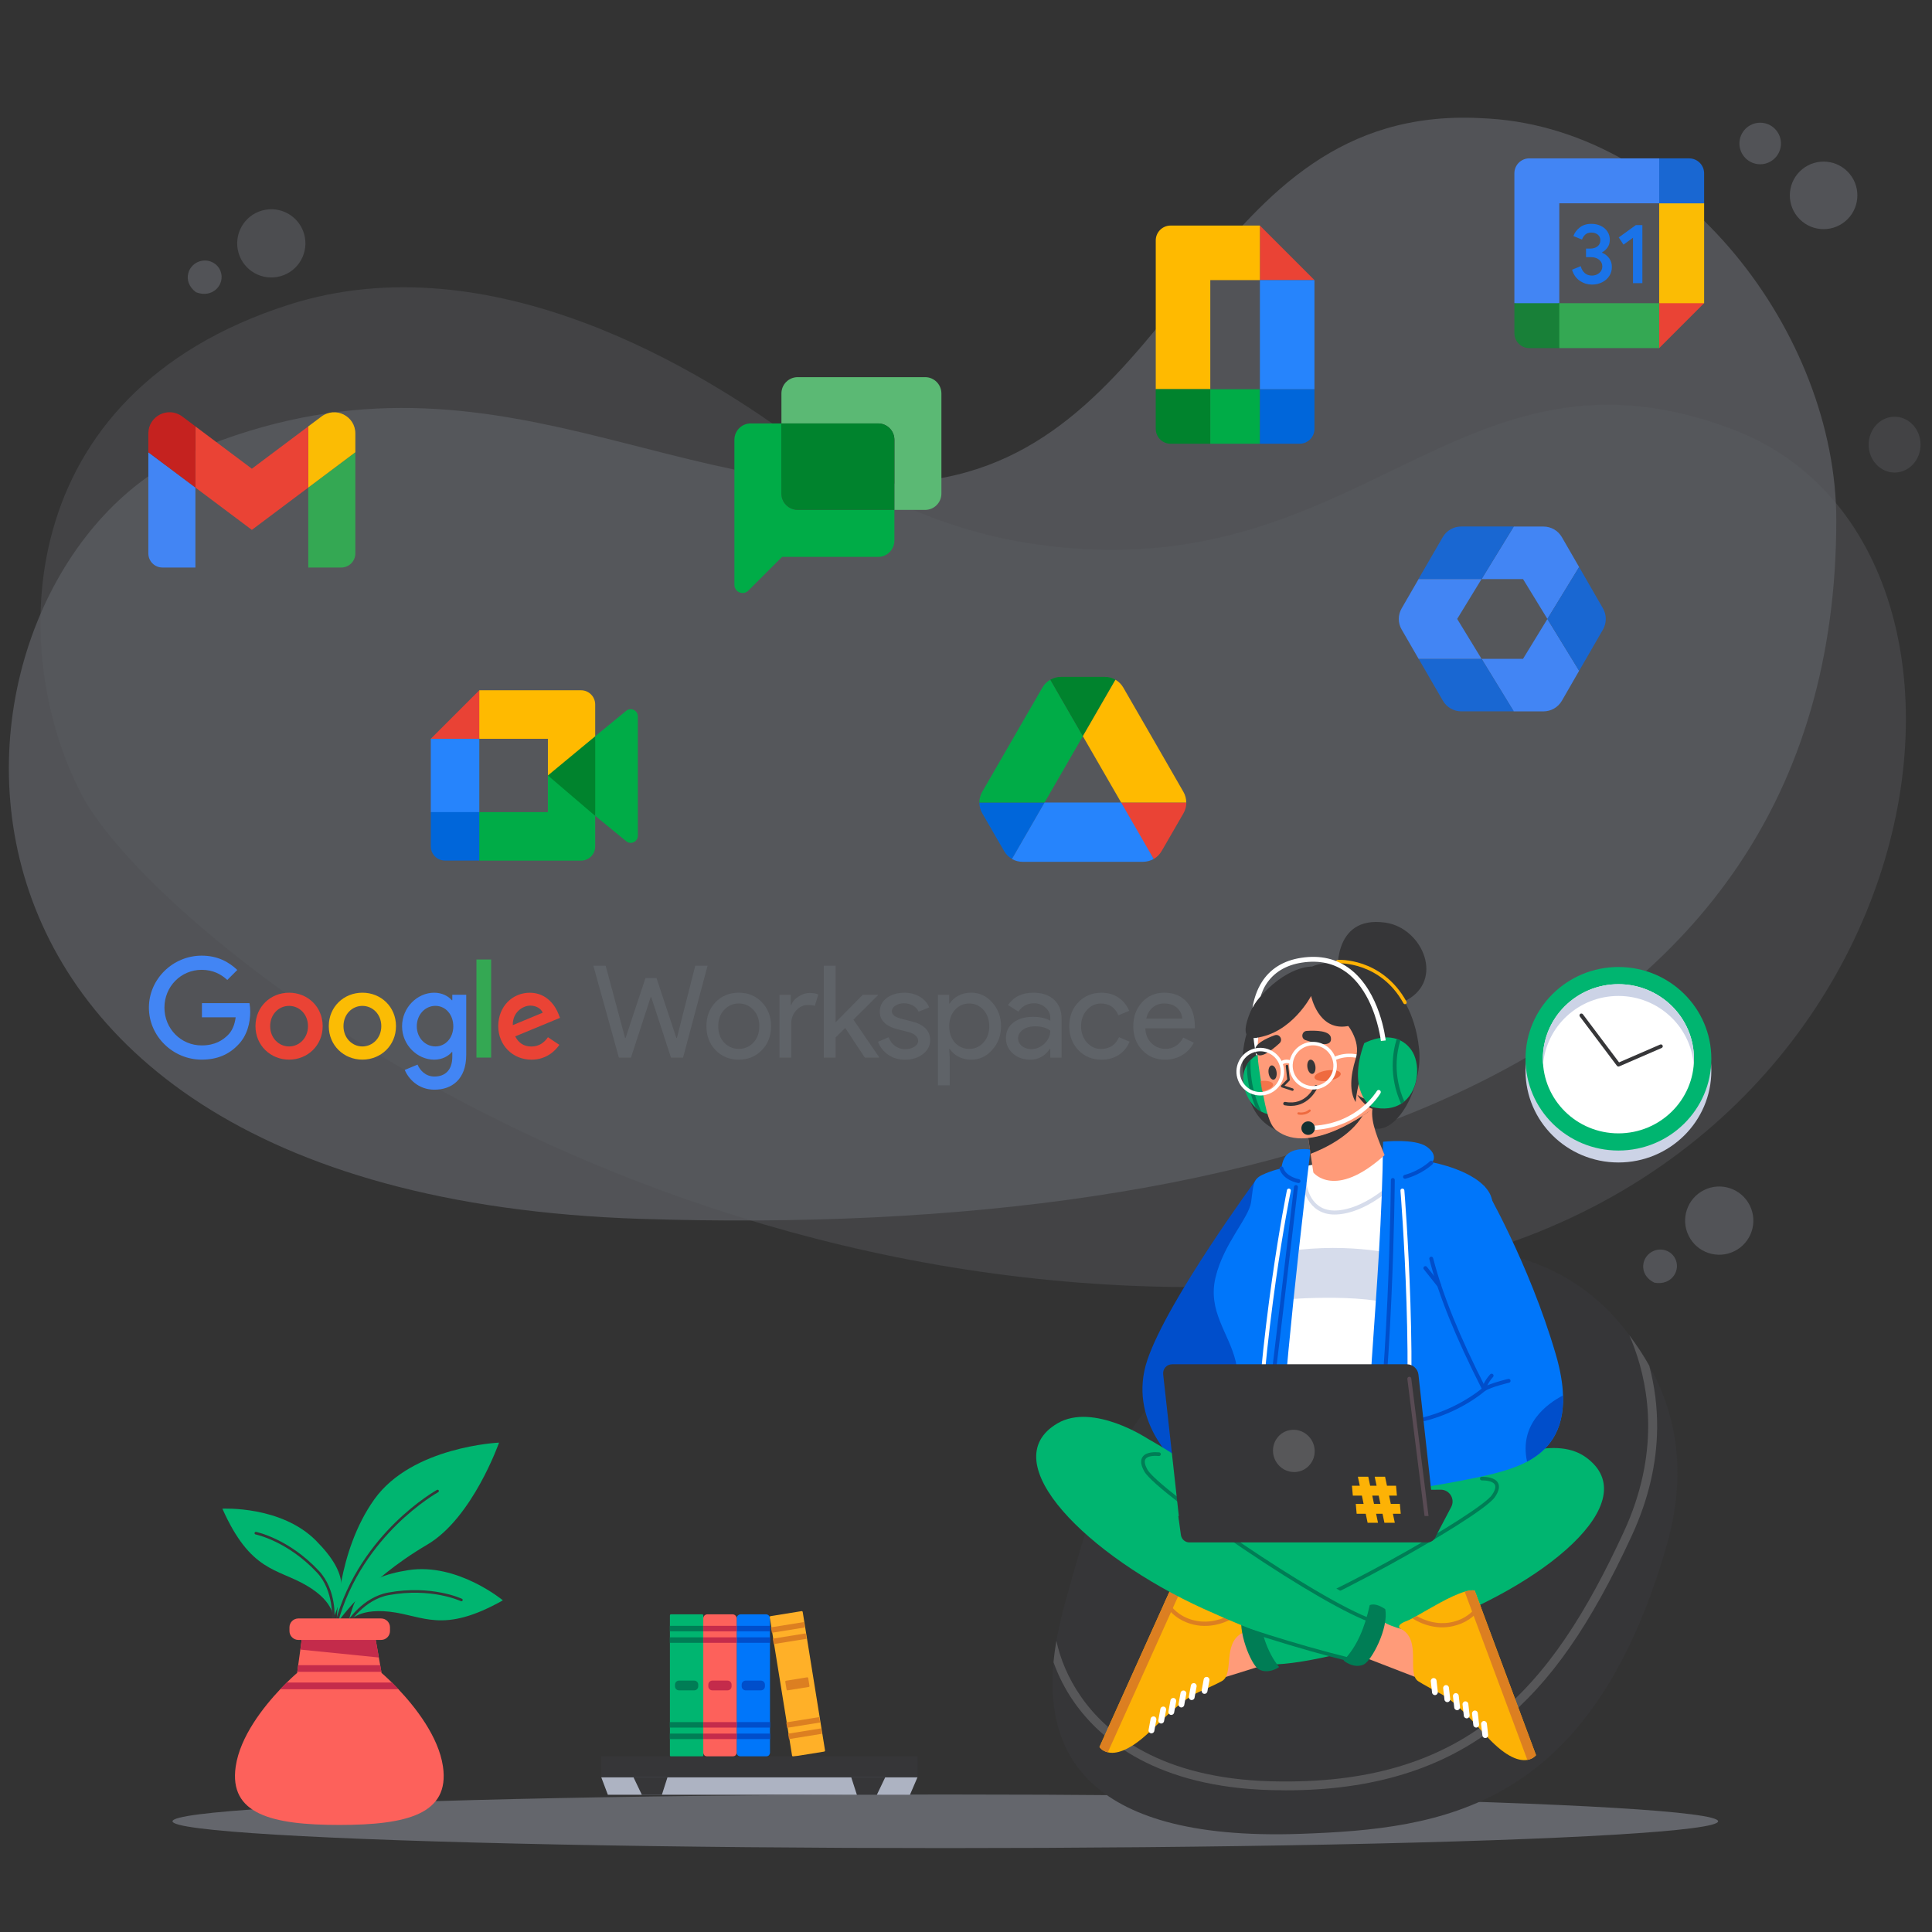 <?xml version="1.0" encoding="utf-8"?>
<!-- Generator: Adobe Illustrator 26.0.0, SVG Export Plug-In . SVG Version: 6.00 Build 0)  -->
<svg version="1.0" id="Layer_1" xmlns="http://www.w3.org/2000/svg" xmlns:xlink="http://www.w3.org/1999/xlink" x="0px" y="0px"
	 viewBox="0 0 560 560" style="enable-background:new 0 0 560 560;" xml:space="preserve">
<rect x="0" y="0" width="560" height="560" fill="#333333" stroke="none"/>
<style type="text/css">
	.st0{opacity:0.25;}
	.st1{opacity:0.8;}
	.st2{opacity:0.5;}
	.st3{fill:#CCD3E6;}
	.st4{opacity:0.32;}
	.st5{fill:#363638;}
	.st6{fill:#575759;}
	.st7{fill:#004ECB;}
	.st8{fill:#FFFFFF;}
	.st9{fill:#0076FA;}
	.st10{fill:#00B570;}
	.st11{fill:#FF9B79;}
	.st12{fill:#FDB205;}
	.st13{fill:#DC7F21;}
	.st14{fill:#007D55;}
	.st15{fill:#EF6A3F;}
	.st16{fill:#143131;}
	.st17{fill:#594B54;}
	.st18{fill:#FD615B;}
	.st19{fill:#C42B4B;}
	.st20{fill:#5F6368;}
	.st21{clip-path:url(#SVGID_00000070806981512487457030000017379384002751769252_);}
	.st22{clip-path:url(#SVGID_00000044163792276654305860000005472293775381520807_);}
	.st23{fill:#4285F4;}
	.st24{fill:#EA4335;}
	.st25{fill:#FBBC04;}
	.st26{fill:#34A853;}
	.st27{fill:#C5221F;}
	.st28{fill:#00832D;}
	.st29{fill:#0066DA;}
	.st30{fill:#E94235;}
	.st31{fill:#2684FC;}
	.st32{fill:#00AC47;}
	.st33{fill:#FFBA00;}
	.st34{fill:#5BB974;}
	.st35{fill:#1A73E8;}
	.st36{fill:#188038;}
	.st37{fill:#1967D2;}
	.st38{fill:none;}
	.st39{fill:#547DBF;}
	.st40{fill:#FFB028;}
</style>
<g class="st0">
	<g class="st1">
		<g class="st2">
			<g>
				<g>
					<g>
						<path class="st3" d="M299.63,157.65c-24.05-3.55-46.84-13.34-66.51-28.19c-29.38-22.17-90.85-59.9-149.49-41.11
							C2.75,114.28,2.39,189.27,23.46,230c21.07,40.73,170.47,160.02,364.17,141.04c173.33-16.98,207.1-211.4,114.66-246.58
							C422.11,93.95,394.75,171.7,299.63,157.65z"/>
					</g>
				</g>
			</g>
		</g>
		<g class="st2">
			<g>
				<g>
					<g>
						<ellipse class="st3" cx="549.16" cy="128.88" rx="7.52" ry="8.09"/>
					</g>
				</g>
			</g>
		</g>
		<g>
			<g>
				<g>
					<g>
						<path class="st3" d="M58.49,75.59c2.31-0.42,4.64,0.85,5.45,3.05c1.38,3.75-2.24,7.96-7.12,6.07c0,0,0,0,0,0
							C52.6,81.6,54.44,76.34,58.49,75.59z"/>
					</g>
				</g>
			</g>
		</g>
		<g>
			<g>
				
					<ellipse transform="matrix(0.707 -0.707 0.707 0.707 114.83 390.375)" class="st3" cx="528.64" cy="56.58" rx="9.79" ry="9.79"/>
			</g>
		</g>
		<g class="st1">
			<g>
				<path class="st3" d="M88.16,67.87c1.47,5.26-1.59,10.72-6.85,12.19c-5.26,1.47-10.72-1.59-12.19-6.85
					c-1.47-5.26,1.59-10.72,6.85-12.19C81.23,59.54,86.69,62.61,88.16,67.87z"/>
			</g>
		</g>
		<g>
			<g>
				<g>
					<g>
						<path class="st3" d="M479.47,362.52c2.19-0.85,4.72-0.03,5.92,1.98c2.06,3.43-0.72,8.24-5.87,7.29c0,0,0,0,0,0
							C474.81,369.51,475.63,364,479.47,362.52z"/>
					</g>
				</g>
			</g>
		</g>
		<g>
			<g>
				<path class="st3" d="M507.19,349.41c2.43,4.89,0.43,10.83-4.47,13.25c-4.89,2.43-10.83,0.43-13.25-4.47
					c-2.43-4.89-0.43-10.83,4.47-13.25C498.83,342.52,504.76,344.52,507.19,349.41z"/>
			</g>
		</g>
		<g>
			<g>
				<path class="st3" d="M516.22,41.59c0,3.33-2.7,6.02-6.02,6.02c-3.33,0-6.02-2.7-6.02-6.02c0-3.33,2.7-6.02,6.02-6.02
					C513.52,35.57,516.22,38.27,516.22,41.59z"/>
			</g>
		</g>
	</g>
	<g class="st1">
		<path class="st3" d="M532.26,150.7C532.25,96.9,487.45,37.94,431.7,34.38c-0.98-0.06-1.97-0.12-2.97-0.16
			c-79.93-3.73-86.02,93.76-158.34,104.76c-72.32,11-127.55-44.51-214.08-8.3C-21.41,163.2-42.46,345.97,185.89,353.3
			C368.59,359.16,532.28,311.23,532.26,150.7z"/>
	</g>
</g>
<g>
	<g class="st4">
		<ellipse class="st3" cx="274" cy="527.91" rx="224" ry="7.77"/>
	</g>
	<g>
		<g>
			<g>
				<g>
					<g>
						<g>
							<path class="st5" d="M376.95,531.55c41.25-1.45,83.92-7.08,106.01-83.1c6.57-22.6,2.3-39.71-4.91-52.61
								c-1.78-3.19-3.74-6.11-5.76-8.8l0,0c-0.76-1.01-1.53-1.99-2.3-2.94c-16.12-19.77-43.15-26.86-67.12-18.12
								c-13.44,4.9-30.68,12.14-46.05,21.56c-30.88,18.93-38.13,40.5-48.22,77.52c-0.87,3.18-1.73,6.74-2.39,10.53
								c-0.35,2.02-0.64,4.11-0.84,6.23C303.13,505.49,312.26,533.82,376.95,531.55z"/>
						</g>
					</g>
				</g>
				<g>
					<g>
						<g>
							<g>
								<path class="st6" d="M305.37,481.82c1.37,3.85,3.32,7.77,5.92,11.49c7.8,11.18,24.05,24.68,57.13,25.56
									c1.46,0.04,2.89,0.06,4.31,0.06c12.64,0,23.79-1.53,33.98-4.64c10.66-3.25,19.96-8.17,28.44-15.01
									c14.17-11.44,25.86-28.17,37.87-54.24c4.75-10.3,7.21-20.74,7.31-31.03c0.06-6.13-0.7-12.22-2.29-18.16
									c-1.78-3.19-3.74-6.11-5.76-8.8c0.51,1.18,1.01,2.42,1.48,3.71c4.32,11.85,7.3,30.71-3.07,53.21
									c-21.09,45.77-45.54,73.83-102.21,72.35c-32.02-0.84-47.64-13.77-55.1-24.46c-3.9-5.58-6.1-11.23-7.18-16.26
									C305.86,477.61,305.56,479.7,305.37,481.82z"/>
							</g>
						</g>
					</g>
				</g>
			</g>
			<g>
				<g>
					<g>
						<g>
							<g>
								<g>
									<path class="st7" d="M364.38,341.53c0,0-25.9,35.14-31.81,52.65s8.43,29.94,8.43,29.94l13.32,5
										C354.32,429.11,368.01,367.31,364.38,341.53z"/>
								</g>
							</g>
						</g>
					</g>
					<g>
						<g>
							<g>
								<g>
									<g>
										<path class="st8" d="M366.66,439.97c11.32,3.75,38.98,13.59,50.99,9.61c0.51-0.17,0.98-0.36,1.43-0.58
											c1.31-0.64,2.36-1.5,3.1-2.62c4.71-7.17,9.38-37.26,7.28-54.94c-0.26-2.21-0.39-4.61-0.43-7.13
											c-0.06-3.71,0.06-7.68,0.22-11.67c0.59-15.02,2.96-25.39-3.47-29.04c-5.77-3.28-13.07-5.84-17.72-6.95
											c-2.88-0.69-7.6-2.13-10.91-2.07l-14.32,2.6c0,0-12.36,2.06-15.21,4.17c-2.85,2.1-4.31,11.37-9.46,19.86
											c-5.15,8.49-6.27,17.01-1.35,26.33c4.28,8.11,3.53,5.03,4.09,18.33C361.59,422.17,344.56,432.64,366.66,439.97z"/>
									</g>
								</g>
							</g>
						</g>
					</g>
					<g class="st1">
						<g>
							<path class="st3" d="M404.69,363.6c0,0-15.52-4.01-35.33-0.31l-0.48,13.69c0,0,21.78-2.42,35.5,1.07L404.69,363.6z"/>
						</g>
					</g>
					<g>
						<g>
							<g>
								<g class="st1">
									<path class="st3" d="M386.85,352.04c0.21,0,0.42-0.01,0.64-0.02c8.48-0.44,16.26-7.92,16.58-8.24
										c0.23-0.22,0.23-0.59,0.01-0.82c-0.22-0.23-0.59-0.23-0.82-0.01c-0.08,0.07-7.79,7.5-15.83,7.91
										c-7.7,0.41-8.63-7.23-8.67-7.56c-0.04-0.32-0.32-0.55-0.64-0.51c-0.32,0.03-0.55,0.32-0.51,0.64
										C377.62,343.51,378.63,352.04,386.85,352.04z"/>
								</g>
							</g>
						</g>
					</g>
					<g>
						<g>
							<g>
								<g>
									<g class="st1">
										<path class="st3" d="M410.89,420.57c0.06-0.05,0.11-0.1,0.16-0.17c0.17-0.29,0.08-0.66-0.2-0.83
											c-11.03-6.68-21.61-9.03-28.54-9.83c-7.53-0.87-12.38-0.17-12.58-0.13c-0.33,0.05-0.56,0.36-0.51,0.69
											c0.05,0.33,0.36,0.56,0.69,0.51c0.05-0.01,4.93-0.71,12.31,0.15c6.8,0.79,17.19,3.11,28.01,9.66
											C410.44,420.74,410.7,420.72,410.89,420.57z"/>
									</g>
								</g>
							</g>
						</g>
					</g>
					<g>
						<g>
							<g>
								<path class="st9" d="M396.48,445.42c10.19-3.23,19.41-9.73,25.7-15.52c0.5-0.46,0.98-0.91,1.44-1.36
									c3.26-3.17,5.56-1.54,6.56-3.36c3.81-6.97,1.65-34.32,0-44.37c-1.65-10.04,5.28-28.44,1.55-35.02
									c-3.73-6.58-16.58-8.88-16.58-8.88s1.82-2.12-1.63-4.55c-3.45-2.43-12.63-1.42-12.63-1.42
									C400.45,374.4,394.29,414.78,396.48,445.42z"/>
							</g>
						</g>
					</g>
					<g>
						<g>
							<g>
								<path class="st8" d="M406.5,432.95c0.28,0,0.52-0.2,0.56-0.48c4.64-30.15,0.05-86.87,0-87.44c-0.03-0.31-0.3-0.54-0.61-0.52
									c-0.31,0.03-0.55,0.3-0.52,0.61c0.05,0.57,4.62,57.15,0,87.17c-0.05,0.31,0.17,0.6,0.48,0.65
									C406.44,432.95,406.47,432.95,406.5,432.95z"/>
							</g>
						</g>
					</g>
					<g>
						<g>
							<g>
								<g>
									<path class="st7" d="M397.17,437.48c0.27,0,0.51-0.19,0.56-0.47c6.07-34.63,6.55-94.39,6.55-94.99
										c0-0.31-0.25-0.57-0.56-0.57c0,0,0,0,0,0c-0.31,0-0.57,0.25-0.57,0.56c0,0.6-0.49,60.26-6.54,94.8
										c-0.05,0.31,0.15,0.6,0.46,0.66C397.1,437.48,397.14,437.48,397.17,437.48z"/>
								</g>
							</g>
						</g>
					</g>
					<g>
						<g>
							<g>
								<g>
									<path class="st7" d="M407.24,341.67c0.05,0,0.1-0.01,0.15-0.02c4.8-1.28,7.74-4.11,7.87-4.23c0.22-0.22,0.23-0.58,0.01-0.8
										c-0.22-0.22-0.58-0.23-0.8-0.01l0,0c-0.03,0.03-2.86,2.75-7.36,3.95c-0.3,0.08-0.48,0.39-0.4,0.7
										C406.75,341.5,406.98,341.67,407.24,341.67z"/>
								</g>
							</g>
						</g>
					</g>
					<g>
						<g>
							<g>
								<path class="st9" d="M352.33,426.44c0,0,3.63,12.23,17.15,18.06c1.68-33.16,5.48-71.03,10.39-111.31
									c0,0-5.17-0.91-7.32,2.05c-0.93,1.27-1.13,3.43-1.13,3.43s-2.64,0.51-5.53,1.86c-2.89,1.35-2.56,3.2-3.25,7.9
									c-0.69,4.7-7.95,11.97-10.31,21.82c-2.36,9.85,3.9,16.13,5.85,24.4C360.14,402.9,352.33,426.44,352.33,426.44z"/>
							</g>
						</g>
					</g>
					<g>
						<g>
							<g>
								<path class="st8" d="M363.94,431.57c0.31,0,0.56-0.24,0.57-0.55c1.31-45.11,9.55-85.42,9.63-85.82
									c0.06-0.31-0.13-0.61-0.44-0.67c-0.31-0.06-0.61,0.13-0.67,0.44c-0.08,0.4-8.34,40.8-9.65,86.02
									c-0.01,0.31,0.24,0.58,0.55,0.58C363.93,431.57,363.93,431.57,363.94,431.57z"/>
							</g>
						</g>
					</g>
					<g>
						<g>
							<g>
								<g>
									<path class="st7" d="M376.38,342.92c0.27,0,0.51-0.2,0.56-0.47c0.05-0.31-0.16-0.6-0.46-0.66
										c-0.04-0.01-3.68-0.67-4.51-3.3c-0.09-0.3-0.41-0.47-0.71-0.37c-0.3,0.09-0.46,0.41-0.37,0.71c1.05,3.3,5.23,4.05,5.4,4.08
										C376.32,342.92,376.35,342.92,376.38,342.92z"/>
								</g>
							</g>
						</g>
					</g>
					<g>
						<g>
							<g>
								<g>
									<path class="st7" d="M365.26,431.57c0.28,0,0.53-0.21,0.56-0.5c4-33.26,10.32-86.41,10.38-86.94
										c0.04-0.31-0.19-0.59-0.5-0.63c-0.31-0.04-0.59,0.19-0.63,0.5c-0.06,0.53-6.38,53.69-10.38,86.94
										c-0.04,0.31,0.18,0.59,0.5,0.63C365.21,431.57,365.24,431.57,365.26,431.57z"/>
								</g>
							</g>
						</g>
					</g>
				</g>
				<g>
					<g>
						<g>
							<g>
								<g>
									<g>
										<path class="st10" d="M398.85,455.45c-1.73,1.24-4.45,2.53-8.54,3.83c-23.2,7.38-44.47-4.53-44.47-4.53
											c-1.29-6.35-0.49-13.57,1.65-16.21c-0.67-0.94-0.23-2.06-0.23-2.06l-21.35-22.16c12.14,10.06,27.16,13.35,38.85,20.42
											c0,0,0,0,0.01,0c3.37,2.04,6.4,3.83,8.62,5.07c3.39,1.9,7.71,2.09,11.95,1.5c8.26-1.14,16.18-5.21,16.18-5.21
											s26.59-12.05,31.57-11.65C436.96,424.75,416.1,446.53,398.85,455.45z"/>
									</g>
								</g>
							</g>
						</g>
					</g>
				</g>
				<g>
					<g>
						<g>
							<g>
								<g>
									<path class="st11" d="M357.76,474.02c0,0,6.84-1.97,8.95-4.19l4.76,11.2l-16.19,5.05
										C355.27,486.08,355.04,476.25,357.76,474.02z"/>
								</g>
							</g>
						</g>
						<g>
							<g>
								<g>
									<g>
										<g>
											<path class="st12" d="M318.69,506.38l20.93-46.45c0.78-0.06,1.76,0.15,2.86,0.55c4.06,1.48,9.77,5.56,13.44,7.95
												c0.43,0.28,0.83,0.54,1.2,0.77c0.62,0.38,1.15,0.68,1.55,0.87c3.23,1.45,1.53,3.19,1.53,3.19
												c-6.02,3.01-2.35,11.93-6.02,14.01c0,0-1.56,0.91-6.54,3.1c-4.98,2.19-9.99,7.48-14.63,11.81
												c-5.99,5.6-9.75,6.25-11.9,5.74C319.39,507.52,318.69,506.38,318.69,506.38z"/>
										</g>
									</g>
								</g>
							</g>
							<g>
								<g>
									<g>
										<g>
											<g>
												<g>
													<path class="st13" d="M318.69,506.38l20.93-46.45c0.78-0.06,1.76,0.15,2.86,0.55l-21.37,47.44
														C319.39,507.52,318.69,506.38,318.69,506.38z"/>
												</g>
											</g>
										</g>
									</g>
								</g>
							</g>
							<g>
								<g>
									<g>
										<g>
											<g>
												<g>
													<g>
														<g>
															<g>
																<g>
																	<g>
																		<g>
																			<path class="st13" d="M337.48,464.67l0.62-1.38c0.95,2.09,2.79,4.46,6.31,5.85c4.69,1.84,9.03,0.48,11.5-0.7
																				c0.43,0.28,0.83,0.54,1.2,0.77c-2.51,1.35-7.52,3.27-13.14,1.07C340.6,468.94,338.63,466.75,337.48,464.67z"/>
																		</g>
																	</g>
																</g>
															</g>
														</g>
													</g>
												</g>
											</g>
										</g>
									</g>
								</g>
							</g>
							<g>
								<g>
									<g>
										<g>
											<g>
												<g>
													<g>
														<g>
															<g>
																<g>
																	<g>
																		<path class="st8" d="M345.24,488.35c0.15-0.34,0.53-0.55,0.92-0.48c0.46,0.08,0.76,0.52,0.68,0.98l-0.59,3.23
																			c-0.08,0.46-0.52,0.76-0.98,0.68c-0.46-0.08-0.76-0.52-0.68-0.98l0.59-3.23
																			C345.2,488.47,345.22,488.41,345.24,488.35z"/>
																	</g>
																</g>
															</g>
														</g>
													</g>
												</g>
											</g>
										</g>
									</g>
								</g>
							</g>
							<g>
								<g>
									<g>
										<g>
											<g>
												<g>
													<g>
														<g>
															<g>
																<g>
																	<g>
																		<path class="st8" d="M348.96,486.55c0.15-0.34,0.53-0.55,0.92-0.48c0.46,0.08,0.76,0.52,0.68,0.98l-0.59,3.23
																			c-0.08,0.46-0.52,0.76-0.98,0.68c-0.46-0.08-0.76-0.52-0.68-0.98l0.59-3.23
																			C348.91,486.68,348.93,486.61,348.96,486.55z"/>
																	</g>
																</g>
															</g>
														</g>
													</g>
												</g>
											</g>
										</g>
									</g>
								</g>
							</g>
							<g>
								<g>
									<g>
										<g>
											<g>
												<g>
													<g>
														<g>
															<g>
																<g>
																	<g>
																		<path class="st8" d="M342.25,490.49c0.15-0.34,0.53-0.55,0.92-0.48c0.46,0.08,0.76,0.52,0.68,0.98l-0.59,3.23
																			c-0.08,0.46-0.52,0.76-0.98,0.68c-0.46-0.08-0.76-0.52-0.68-0.98l0.59-3.23
																			C342.2,490.62,342.22,490.55,342.25,490.49z"/>
																	</g>
																</g>
															</g>
														</g>
													</g>
												</g>
											</g>
										</g>
									</g>
								</g>
							</g>
							<g>
								<g>
									<g>
										<g>
											<g>
												<g>
													<g>
														<g>
															<g>
																<g>
																	<g>
																		<path class="st8" d="M339.32,492.66c0.15-0.34,0.53-0.55,0.92-0.48c0.46,0.08,0.76,0.52,0.68,0.98l-0.59,3.23
																			c-0.08,0.46-0.52,0.76-0.98,0.68c-0.46-0.08-0.76-0.52-0.68-0.98l0.59-3.23
																			C339.27,492.79,339.29,492.72,339.32,492.66z"/>
																	</g>
																</g>
															</g>
														</g>
													</g>
												</g>
											</g>
										</g>
									</g>
								</g>
							</g>
							<g>
								<g>
									<g>
										<g>
											<g>
												<g>
													<g>
														<g>
															<g>
																<g>
																	<g>
																		<path class="st8" d="M336.4,495.15c0.15-0.34,0.53-0.55,0.92-0.48c0.46,0.08,0.76,0.52,0.68,0.98l-0.59,3.23
																			c-0.08,0.46-0.52,0.76-0.98,0.68c-0.46-0.08-0.76-0.52-0.68-0.98l0.59-3.23
																			C336.35,495.28,336.37,495.21,336.4,495.15z"/>
																	</g>
																</g>
															</g>
														</g>
													</g>
												</g>
											</g>
										</g>
									</g>
								</g>
							</g>
							<g>
								<g>
									<g>
										<g>
											<g>
												<g>
													<g>
														<g>
															<g>
																<g>
																	<g>
																		<path class="st8" d="M333.57,498c0.15-0.34,0.53-0.55,0.92-0.48c0.46,0.08,0.76,0.52,0.68,0.98l-0.59,3.23
																			c-0.08,0.46-0.52,0.76-0.98,0.68c-0.46-0.08-0.76-0.52-0.68-0.98l0.59-3.23
																			C333.52,498.13,333.55,498.07,333.57,498z"/>
																	</g>
																</g>
															</g>
														</g>
													</g>
												</g>
											</g>
										</g>
									</g>
								</g>
							</g>
						</g>
					</g>
					<g>
						<g>
							<g>
								<path class="st10" d="M433.08,424.44c0,0,16.83-9.08,26.57-2.06c17.82,12.84-12.42,37.53-47.02,49.59
									c-34.6,12.06-45.83,10.41-45.83,10.41s-7.52-2.07-4.85-14.25c0,0,19.94-7.58,30.32-15.52S409.73,434.93,433.08,424.44z"/>
							</g>
						</g>
					</g>
					<g>
						<g>
							<g>
								<g>
									<g>
										<path class="st14" d="M363.31,471.68c7.26-1.74,22.04-8.53,39.55-18.14c13.1-7.19,28.2-16.38,30.42-19.57
											c1.2-1.72,1.5-3.13,0.9-4.19c-0.9-1.58-3.5-1.74-4.68-1.73c-0.3,0-0.54,0.26-0.52,0.56l0,0c0.02,0.28,0.25,0.49,0.53,0.49
											c1.16-0.01,3.19,0.19,3.76,1.2c0.48,0.84-0.2,2.13-0.85,3.06c-1.79,2.57-14.43,10.67-30.06,19.25
											c-13.46,7.39-30.85,16.01-39.29,18.04L363.31,471.68z"/>
									</g>
								</g>
							</g>
						</g>
					</g>
					<g>
						<g>
							<g>
								<g>
									<g>
										<path class="st14" d="M364.67,466.52c0.82,6.4,2.48,12.22,6.09,16.69c0,0-3.1,2.23-5.93,0.63
											c-2.16-1.22-6.33-11.22-4.74-16.56C361.91,466.28,363.47,465.94,364.67,466.52z"/>
									</g>
								</g>
							</g>
						</g>
					</g>
				</g>
				<g>
					<g>
						<g>
							<g>
								<path class="st11" d="M408.58,472.76c0,0-6.88-1.33-8.83-3.69l-5.49,10.85l15.81,6.12
									C410.07,486.05,411.14,475.16,408.58,472.76z"/>
							</g>
						</g>
						<g>
							<g>
								<g>
									<g>
										<path class="st12" d="M445.22,508.74L427.44,461c-0.78-0.12-1.76,0.03-2.89,0.36c-4.15,1.21-10.12,4.89-13.94,7.04
											c-0.45,0.25-0.86,0.48-1.25,0.68c-0.65,0.34-1.19,0.61-1.61,0.76c-3.32,1.23-1.94,2.17-1.94,2.17
											c6.54,3.07,1.75,12.97,5.27,15.3c0,0,1.5,1.01,6.32,3.53c4.82,2.52,9.47,8.13,13.81,12.76c5.6,5.98,9.31,6.89,11.49,6.52
											C444.44,509.83,445.22,508.74,445.22,508.74z"/>
									</g>
								</g>
							</g>
							<g>
								<g>
									<g>
										<g>
											<g>
												<path class="st13" d="M445.22,508.74L427.44,461c-0.78-0.12-1.76,0.03-2.89,0.36l18.16,48.76
													C444.44,509.83,445.22,508.74,445.22,508.74z"/>
											</g>
										</g>
									</g>
								</g>
							</g>
							<g>
								<g>
									<g>
										<g>
											<g>
												<g>
													<g>
														<g>
															<g>
																<g>
																	<g>
																		<path class="st13" d="M429.25,465.87l-0.53-1.42c-1.09,2.02-3.08,4.27-6.69,5.41c-4.8,1.53-9.04-0.12-11.43-1.47
																			c-0.45,0.25-0.86,0.48-1.25,0.68c2.41,1.52,7.29,3.77,13.04,1.94C425.85,469.92,427.97,467.87,429.25,465.87z"/>
																	</g>
																</g>
															</g>
														</g>
													</g>
												</g>
											</g>
										</g>
									</g>
								</g>
							</g>
							<g>
								<g>
									<g>
										<g>
											<g>
												<g>
													<g>
														<g>
															<g>
																<g>
																	<path class="st8" d="M419.93,488.98c-0.13-0.35-0.49-0.59-0.88-0.54c-0.46,0.05-0.79,0.47-0.74,0.93l0.37,3.26
																		c0.05,0.46,0.47,0.79,0.93,0.74c0.46-0.05,0.79-0.47,0.74-0.93l-0.37-3.26
																		C419.97,489.11,419.95,489.04,419.93,488.98z"/>
																</g>
															</g>
														</g>
													</g>
												</g>
											</g>
										</g>
									</g>
								</g>
							</g>
							<g>
								<g>
									<g>
										<g>
											<g>
												<g>
													<g>
														<g>
															<g>
																<g>
																	<path class="st8" d="M416.34,486.94c-0.13-0.35-0.49-0.59-0.88-0.54c-0.46,0.05-0.79,0.47-0.74,0.93l0.37,3.26
																		c0.05,0.46,0.47,0.79,0.93,0.74c0.46-0.05,0.79-0.47,0.74-0.93l-0.37-3.26C416.38,487.07,416.36,487,416.34,486.94
																		z"/>
																</g>
															</g>
														</g>
													</g>
												</g>
											</g>
										</g>
									</g>
								</g>
							</g>
							<g>
								<g>
									<g>
										<g>
											<g>
												<g>
													<g>
														<g>
															<g>
																<g>
																	<path class="st8" d="M422.77,491.31c-0.13-0.35-0.49-0.58-0.88-0.54c-0.46,0.05-0.79,0.47-0.74,0.93l0.37,3.26
																		c0.05,0.46,0.47,0.79,0.93,0.74c0.46-0.05,0.79-0.47,0.74-0.93l-0.37-3.26
																		C422.81,491.44,422.79,491.38,422.77,491.31z"/>
																</g>
															</g>
														</g>
													</g>
												</g>
											</g>
										</g>
									</g>
								</g>
							</g>
							<g>
								<g>
									<g>
										<g>
											<g>
												<g>
													<g>
														<g>
															<g>
																<g>
																	<path class="st8" d="M425.55,493.68c-0.13-0.35-0.49-0.58-0.88-0.54c-0.46,0.05-0.79,0.47-0.74,0.93l0.37,3.26
																		c0.05,0.46,0.47,0.79,0.93,0.74c0.46-0.05,0.79-0.47,0.74-0.93l-0.37-3.26
																		C425.59,493.8,425.57,493.74,425.55,493.68z"/>
																</g>
															</g>
														</g>
													</g>
												</g>
											</g>
										</g>
									</g>
								</g>
							</g>
							<g>
								<g>
									<g>
										<g>
											<g>
												<g>
													<g>
														<g>
															<g>
																<g>
																	<path class="st8" d="M428.3,496.35c-0.13-0.35-0.49-0.58-0.88-0.54c-0.46,0.05-0.79,0.47-0.74,0.93l0.37,3.26
																		c0.05,0.46,0.47,0.79,0.93,0.74c0.46-0.05,0.79-0.47,0.74-0.93l-0.37-3.26
																		C428.34,496.48,428.32,496.42,428.3,496.35z"/>
																</g>
															</g>
														</g>
													</g>
												</g>
											</g>
										</g>
									</g>
								</g>
							</g>
							<g>
								<g>
									<g>
										<g>
											<g>
												<g>
													<g>
														<g>
															<g>
																<g>
																	<path class="st8" d="M430.93,499.39c-0.13-0.35-0.49-0.59-0.88-0.54c-0.46,0.05-0.79,0.47-0.74,0.93l0.37,3.26
																		c0.05,0.46,0.47,0.79,0.93,0.74c0.46-0.05,0.79-0.47,0.74-0.93l-0.37-3.26
																		C430.97,499.52,430.95,499.45,430.93,499.39z"/>
																</g>
															</g>
														</g>
													</g>
												</g>
											</g>
										</g>
									</g>
								</g>
							</g>
						</g>
					</g>
					<g>
						<g>
							<g>
								<g>
									<g>
										<path class="st10" d="M332.76,417.07c0,0-15.92-10.59-26.27-4.49c-18.93,11.15,8.92,38.51,42.27,53.69
											c33.34,15.18,44.68,14.57,44.68,14.57s7.67-1.37,6.14-13.75c0,0-19.16-9.38-28.77-18.24
											C361.21,440,355.06,429.66,332.76,417.07z"/>
									</g>
								</g>
							</g>
						</g>
					</g>
					<g>
						<g>
							<g>
								<path class="st14" d="M361.89,471.98c1.84,0.6,3.7,1.21,5.63,1.82c7.46,2.35,15.98,4.81,23.69,6.7l0.03,1.1
									c-6.96-1.7-15.14-4-24.03-6.8c-1.74-0.55-3.51-1.12-5.29-1.71L361.89,471.98z"/>
							</g>
						</g>
					</g>
					<g>
						<g>
							<g>
								<path class="st14" d="M397.91,470.5c-7.07-2.4-21.17-10.51-37.72-21.69c-12.38-8.36-26.58-18.9-28.49-22.28
									c-1.03-1.82-1.21-3.25-0.51-4.25c1.04-1.49,3.64-1.42,4.82-1.3c0.3,0.03,0.52,0.31,0.47,0.61l0,0
									c-0.05,0.27-0.29,0.46-0.57,0.44c-1.16-0.11-3.19-0.1-3.86,0.85c-0.55,0.79,0,2.14,0.56,3.13
									c1.54,2.72,13.39,11.94,28.17,21.93c12.72,8.59,29.25,18.77,37.47,21.57L397.91,470.5z"/>
							</g>
						</g>
					</g>
					<g>
						<g>
							<g>
								<g>
									<path class="st14" d="M397.03,465.24c-1.4,6.3-3.59,11.94-7.6,16.06c0,0,2.88,2.51,5.84,1.17
										c2.26-1.02,7.33-10.6,6.24-16.06C399.8,465.26,398.28,464.77,397.03,465.24z"/>
								</g>
							</g>
						</g>
					</g>
				</g>
				<g>
					<g>
						<g>
							<g>
								<g>
									<path class="st9" d="M399.18,414.72l1.28,18.27c0,0,21.73-3.1,32.39-5.82c3.1-0.79,6.59-1.81,9.79-3.51
										c5.89-3.13,10.77-8.58,10.41-19.2c-0.11-3.41-0.77-7.35-2.11-11.93c-7.76-26.53-20.76-48.81-20.76-48.81
										c-16.73,7.16-15.32,19.08-15.32,19.08c4.77,12.73,15.32,39.84,15.32,39.84C424.05,410.13,399.18,414.72,399.18,414.72z"/>
								</g>
							</g>
						</g>
					</g>
					<g>
						<g>
							<g>
								<path class="st7" d="M430.18,403.22c0.1,0,0.21-0.03,0.3-0.09c1.85-1.14,6.88-2.33,6.93-2.34c0.31-0.07,0.5-0.38,0.42-0.68
									c-0.07-0.31-0.38-0.49-0.68-0.42c-0.18,0.04-3.71,0.87-6.04,1.87c0.34-0.76,0.9-1.57,1.67-2.45
									c0.21-0.24,0.18-0.59-0.05-0.8c-0.24-0.21-0.59-0.18-0.8,0.05c-1.34,1.52-2.1,2.9-2.31,4.21c-0.04,0.22,0.06,0.44,0.24,0.56
									C429.96,403.19,430.07,403.22,430.18,403.22z"/>
							</g>
						</g>
					</g>
					<g>
						<g>
							<g>
								<g>
									<path class="st7" d="M442.63,423.67c5.89-3.13,10.77-8.58,10.41-19.2C448.38,406.91,440.25,412.82,442.63,423.67z"/>
								</g>
							</g>
						</g>
					</g>
					<g>
						<g>
							<g>
								<g>
									<path class="st7" d="M412.84,411.92c0.05,0,0.09-0.01,0.14-0.02c10.76-2.78,17.3-8.58,17.57-8.83
										c0.19-0.17,0.24-0.45,0.13-0.68c-7.68-15.09-12.53-27.07-15.28-37.71c-0.08-0.3-0.39-0.49-0.69-0.41
										c-0.3,0.08-0.49,0.39-0.41,0.69c2.75,10.63,7.57,22.56,15.17,37.54c-1.45,1.2-7.61,5.93-16.77,8.29
										c-0.3,0.08-0.49,0.39-0.41,0.69C412.36,411.75,412.59,411.92,412.84,411.92z"/>
								</g>
							</g>
						</g>
					</g>
					<g>
						<g>
							<g>
								<g>
									<path class="st7" d="M417.15,373.14c0.12,0,0.25-0.04,0.35-0.12c0.25-0.2,0.29-0.55,0.09-0.8l-3.99-5.01
										c-0.2-0.25-0.55-0.29-0.8-0.09c-0.25,0.2-0.29,0.55-0.09,0.8l3.99,5.01C416.82,373.07,416.98,373.14,417.15,373.14z"/>
								</g>
							</g>
						</g>
					</g>
				</g>
				<g>
					<g>
						<g>
							<g>
								<g>
									<g>
										<g>
											<path class="st5" d="M398.55,327.09l-19.3,2.76c-12.54-1.25-16.53-6.24-18.58-16.78c-1.03-5.3-0.35-9.98,0.66-13.46
												c0.26-3.96,1.17-7.38,3.04-9.64c8.47-10.21,15.93-9.81,15.93-9.81c3.79-1.74,16.31-2.93,24.57,7.1c0,0,0,0,0,0
												c0.26,0.22,5.3,5.56,6.46,16.76C412.44,314.71,405.32,328.35,398.55,327.09z"/>
										</g>
									</g>
								</g>
							</g>
						</g>
					</g>
				</g>
				<g>
					<g>
						<g>
							<g>
								<path class="st5" d="M387.77,282.97c0,0-2.01-17.8,13.79-15.54c10.32,1.47,16.71,15.46,7.27,21.81
									C399.39,295.59,387.77,282.97,387.77,282.97z"/>
							</g>
						</g>
					</g>
				</g>
				<g>
					<path class="st12" d="M407.24,291.07c0.08,0,0.16-0.02,0.24-0.06c0.24-0.13,0.33-0.44,0.2-0.68
						c-3.66-6.65-8.88-9.59-12.61-10.89c-4.05-1.4-7.2-1.23-7.33-1.23c-0.28,0.02-0.49,0.25-0.47,0.53
						c0.02,0.28,0.25,0.49,0.53,0.47c0.12-0.01,12.31-0.57,19,11.6C406.9,290.97,407.07,291.07,407.24,291.07z"/>
				</g>
				<g>
					<g>
						<g>
							<g>
								<g>
									<g>
										<g>
											<g>
												<g>
													<path class="st5" d="M397.04,323.07c0,0,12.31-6.89,9.89-21.23c-2.42-14.34-11.86-22.97-26.33-18.81
														C380.59,283.04,382,324.49,397.04,323.07z"/>
												</g>
											</g>
										</g>
									</g>
								</g>
							</g>
						</g>
					</g>
					<g>
						<g>
							<g>
								<g>
									<g>
										<g>
											<g>
												<g>
													<path class="st5" d="M362.8,296.71c0,0-1.26,12.31,0.99,14.09c2.24,1.78,4.44-3.09,4.44-3.09
														S365.17,296.85,362.8,296.71z"/>
												</g>
											</g>
										</g>
									</g>
								</g>
							</g>
						</g>
					</g>
					<g>
						<g>
							<g>
								<g>
									<g>
										<g>
											<g>
												<g>
													<g>
														<g>
															<g>
																<path class="st15" d="M368.47,311.92c0,0-3.67-3.22-4.89,0.73c-1.22,3.95,1.25,11.22,5.82,9.29L368.47,311.92z"/>
															</g>
														</g>
													</g>
												</g>
											</g>
										</g>
									</g>
								</g>
							</g>
						</g>
						<g>
							<g>
								<g>
									<g>
										<path class="st10" d="M363.95,321.04c0.5,0.46,1.06,0.86,1.67,1.19c2.31,1.24,5.32,1.39,8.94-0.51
											c0,0,4.63-6.02-2.21-16.64c0,0-6.27-1.65-9.86,2.14c-0.4,0.42-0.76,0.9-1.08,1.46c-0.2,0.34-0.37,0.71-0.53,1.11
											C359.6,313.02,360.78,318.17,363.95,321.04z"/>
									</g>
								</g>
							</g>
							<g>
								<g>
									<g>
										<g>
											<g>
												<g>
													<g>
														<g>
															<g>
																<g>
																	<g>
																		<path class="st8" d="M364.11,305.93c-0.29-1.42-0.58-3.18-0.77-5.13c0.09,0.04,0.18,0.07,0.28,0.07
																			c0.39,0.03,0.77-0.13,1.15-0.41c0.17,1.82,0.43,3.47,0.69,4.84L364.11,305.93z"/>
																	</g>
																</g>
															</g>
														</g>
													</g>
												</g>
											</g>
										</g>
									</g>
								</g>
							</g>
							<g>
								<g>
									<g>
										<g>
											<g>
												<g>
													<g>
														<g>
															<g>
																<g>
																	<g>
																		<g>
																			<path class="st14" d="M363.95,321.04c0.5,0.46,1.06,0.86,1.67,1.19c-3.17-6.57-3.26-12.57-3.13-15.01
																				c-0.4,0.42-0.76,0.9-1.08,1.46C361.41,311.44,361.82,315.97,363.95,321.04z"/>
																		</g>
																	</g>
																</g>
															</g>
														</g>
													</g>
												</g>
											</g>
										</g>
									</g>
								</g>
							</g>
						</g>
						<g>
							<g>
								<g>
									<g>
										<g>
											<g>
												<g>
													<g>
														<g>
															<g>
																<g>
																	<path class="st11" d="M379.17,329.68l1.51,10.18c0,0,6.23,7.99,20.65-5.04c-1.64-4.14-4.16-9.47-3.51-13.55
																		c0,0-1.05,0.97-2.87,2.12c-0.37,0.24-0.77,0.49-1.19,0.74C390.02,326.4,384.3,329.32,379.17,329.68z"/>
																</g>
															</g>
														</g>
													</g>
												</g>
											</g>
										</g>
									</g>
								</g>
							</g>
							<g>
								<g>
									<g>
										<g>
											<g>
												<g>
													<g>
														<g>
															<g>
																<g>
																	<path class="st5" d="M379.17,329.68l0.71,4.76c4.21-1.62,11.49-5.13,15.08-11.06c-0.37,0.24-0.77,0.49-1.19,0.74
																		C390.02,326.4,384.3,329.32,379.17,329.68z"/>
																</g>
															</g>
														</g>
													</g>
												</g>
											</g>
										</g>
									</g>
								</g>
							</g>
						</g>
						<g>
							<g>
								<g>
									<g>
										<g>
											<g>
												<g>
													<g>
														<g>
															<g>
																<path class="st11" d="M365.34,312.37c0.16,1.05,0.31,2.04,0.47,2.98c1.16,7.02,2.22,10.8,4.17,12.3
																	c9.87,7.57,27.27-5.81,27.83-6.24c0.01-0.01,0.01-0.01,0.01-0.01c0.06-0.82,0.1-1.63,0.12-2.42
																	c0.23-6.76-0.6-12.88-2.14-18.59c-0.59-6.17-5.08-11.33-11.15-12.57c-6.29-1.28-11.25,2.14-14.32,3.6
																	c-4.63,2.22-6.75,8.95-5.45,17.89C365.04,310.38,365.19,311.4,365.34,312.37z"/>
															</g>
														</g>
													</g>
												</g>
											</g>
										</g>
									</g>
								</g>
							</g>
						</g>
						<g>
							<g>
								<g>
									<path class="st5" d="M374.16,320.55c5.52,0,7.73-5.28,7.75-5.34c0.1-0.26-0.02-0.55-0.28-0.65
										c-0.26-0.1-0.55,0.02-0.65,0.28l0,0c-0.1,0.23-2.41,5.71-8.43,4.55c-0.27-0.05-0.54,0.13-0.59,0.4
										c-0.05,0.27,0.13,0.54,0.4,0.59C372.99,320.49,373.6,320.55,374.16,320.55z"/>
								</g>
							</g>
						</g>
						<g>
							<g>
								<path class="st5" d="M378.41,301.49c-1.42-0.49-1.13-2.58,0.37-2.68c2.55-0.17,6.65-0.1,6.99,1.96
									c0.5,3.01-4.26,1.76-7.27,0.75C378.46,301.51,378.43,301.5,378.41,301.49z"/>
							</g>
						</g>
						<g>
							<g>
								<path class="st5" d="M370.88,302.38c1.1-1.02-0.01-2.82-1.42-2.3c-2.4,0.88-6.13,2.59-5.61,4.61
									c0.75,2.96,4.61-0.11,6.96-2.24C370.83,302.42,370.86,302.4,370.88,302.38z"/>
							</g>
						</g>
						<g>
							<g>
								<g>
									<g>
										<g>
											<path class="st15" d="M378.23,323.01c-1.01,0.25-1.86,0.06-1.92,0.04c-0.18-0.04-0.29-0.22-0.25-0.4
												c0.04-0.18,0.22-0.29,0.4-0.25l0,0c0.02,0,1.67,0.37,2.92-0.73c0.14-0.12,0.35-0.11,0.47,0.03
												c0.12,0.14,0.11,0.35-0.03,0.47C379.31,322.63,378.75,322.88,378.23,323.01z"/>
										</g>
									</g>
								</g>
							</g>
						</g>
						<g>
							<g>
								<g>
									<g>
										<g>
											<path class="st5" d="M374.77,316.15c0.09-0.04,0.15-0.12,0.19-0.21c0.06-0.19-0.04-0.4-0.23-0.46l-2.41-0.79l1.43-1.45
												c0.08-0.08,0.12-0.19,0.1-0.3l-0.44-3.99c-0.02-0.2-0.2-0.35-0.41-0.32c-0.2,0.02-0.35,0.2-0.32,0.4l0.43,3.81
												l-1.72,1.74c-0.09,0.09-0.13,0.22-0.1,0.34c0.03,0.12,0.12,0.22,0.24,0.26l2.97,0.98
												C374.58,316.2,374.68,316.19,374.77,316.15z"/>
										</g>
									</g>
								</g>
							</g>
						</g>
						<g>
							<g>
								<g>
									<g>
										<g>
											<g>
												<g>
													<g>
														<g>
															<g>
																<g>
																	<path class="st15" d="M381.01,312.34c0.12,0.83,1.93,1.24,4.03,0.93c2.1-0.31,3.71-1.24,3.58-2.07
																		c-0.12-0.83-1.93-1.24-4.03-0.93C382.49,310.59,380.89,311.51,381.01,312.34z"/>
																</g>
															</g>
														</g>
													</g>
												</g>
											</g>
										</g>
									</g>
								</g>
							</g>
						</g>
						<g class="st1">
							<g>
								<g>
									<g>
										<g>
											<g>
												<g>
													<g>
														<g>
															<g>
																<g>
																	<path class="st15" d="M365.34,313.34c0.16,1.05,0.31,2.04,0.47,2.98c1.92-0.36,3.33-1.23,3.21-2
																		C368.91,313.53,367.29,313.11,365.34,313.34z"/>
																</g>
															</g>
														</g>
													</g>
												</g>
											</g>
										</g>
									</g>
								</g>
							</g>
						</g>
						<g>
							<g>
								<g>
									<g>
										<g>
											<g>
												<g>
													<g>
														<g>
															<g>
																<g>
																	<path class="st5" d="M378.96,309.38c0.17,1.14,0.82,1.98,1.46,1.89c0.64-0.09,1.01-1.09,0.85-2.23
																		c-0.17-1.14-0.82-1.98-1.46-1.89C379.17,307.24,378.79,308.24,378.96,309.38z"/>
																</g>
															</g>
														</g>
													</g>
												</g>
											</g>
										</g>
									</g>
								</g>
							</g>
							<g>
								<g>
									<g>
										<g>
											<g>
												<g>
													<g>
														<g>
															<g>
																<g>
																	<path class="st5" d="M367.71,311.05c0.17,1.14,0.82,1.98,1.46,1.89c0.64-0.09,1.01-1.09,0.85-2.23
																		c-0.17-1.14-0.82-1.98-1.46-1.89C367.92,308.92,367.54,309.91,367.71,311.05z"/>
																</g>
															</g>
														</g>
													</g>
												</g>
											</g>
										</g>
									</g>
								</g>
							</g>
						</g>
						<g>
							<g>
								<g>
									<g>
										<g>
											<g>
												<g>
													<g>
														<g>
															<g>
																<path class="st5" d="M393.42,317.34c0.07,0.12,2.08,3.36,4.39,4.06c0,0,0,0,0,0c0.01-0.01,0.01-0.01,0.01-0.01
																	c0.06-0.82,0.1-1.63,0.12-2.42C397.86,318.97,395.63,318.91,393.42,317.34z"/>
															</g>
														</g>
													</g>
												</g>
											</g>
										</g>
									</g>
								</g>
							</g>
						</g>
						<g>
							<g>
								<g>
									<g>
										<g>
											<g>
												<g>
													<g>
														<g>
															<g>
																<path class="st11" d="M394.33,309.14c0,0,3.64-6.78,7.68-2.48c3.33,3.55-0.27,14.84-6.4,11.82L394.33,309.14z"/>
															</g>
														</g>
													</g>
												</g>
											</g>
										</g>
									</g>
								</g>
							</g>
						</g>
						<g>
							<g>
								<g>
									<g>
										<g>
											<g>
												<g>
													<g>
														<g>
															<g>
																<path class="st5" d="M396.08,316.63c0.24-0.04,0.41-0.24,0.4-0.49c-0.18-4.7,3.45-6.88,3.6-6.97
																	c0.22-0.13,0.3-0.42,0.17-0.65c-0.13-0.23-0.42-0.3-0.65-0.17c-0.17,0.1-4.28,2.55-4.07,7.83
																	c0.01,0.26,0.23,0.46,0.49,0.45C396.04,316.63,396.06,316.63,396.08,316.63z"/>
															</g>
														</g>
													</g>
												</g>
											</g>
										</g>
									</g>
								</g>
							</g>
						</g>
						<g>
							<g>
								<g>
									<g>
										<g>
											<g>
												<g>
													<g>
														<g>
															<g>
																<path class="st5" d="M400.02,313.14c0.14-0.02,0.26-0.1,0.34-0.23c0.13-0.22,0.06-0.51-0.17-0.65
																	c-0.21-0.12-2.08-1.2-3.43-0.63c-0.24,0.1-0.35,0.38-0.25,0.62c0.1,0.24,0.38,0.35,0.62,0.25
																	c0.78-0.33,2.16,0.32,2.58,0.57C399.81,313.14,399.92,313.16,400.02,313.14z"/>
															</g>
														</g>
													</g>
												</g>
											</g>
										</g>
									</g>
								</g>
							</g>
						</g>
						<g>
							<g>
								<g>
									<g>
										<g>
											<g>
												<g>
													<g>
														<g>
															<g>
																<path class="st8" d="M374.13,311.36c-1.36-3.56,0.43-7.56,3.99-8.92c3.56-1.36,7.56,0.43,8.92,3.99
																	c1.36,3.56-0.43,7.56-3.99,8.92C379.5,316.71,375.49,314.92,374.13,311.36z M375.08,311
																	c1.16,3.04,4.58,4.57,7.62,3.41c3.04-1.16,4.57-4.58,3.41-7.62c-1.16-3.04-4.58-4.57-7.62-3.41
																	C375.44,304.54,373.92,307.96,375.08,311z"/>
															</g>
														</g>
													</g>
												</g>
											</g>
										</g>
									</g>
								</g>
							</g>
						</g>
						<g>
							<g>
								<g>
									<g>
										<g>
											<g>
												<g>
													<g>
														<g>
															<g>
																<path class="st8" d="M386.83,307.35c0.06,0,0.12-0.02,0.18-0.05c3.74-1.71,7.25-0.41,7.29-0.39
																	c0.26,0.1,0.55-0.03,0.65-0.29c0.1-0.26-0.03-0.55-0.29-0.65c-0.16-0.06-3.95-1.47-8.07,0.42
																	c-0.25,0.12-0.36,0.42-0.25,0.67C386.44,307.25,386.63,307.36,386.83,307.35z"/>
															</g>
														</g>
													</g>
												</g>
											</g>
										</g>
									</g>
								</g>
							</g>
						</g>
						<g>
							<g>
								<g>
									<g>
										<g>
											<g>
												<g>
													<g>
														<g>
															<g>
																<path class="st8" d="M358.84,313.09c-1.36-3.56,0.43-7.56,3.99-8.92c3.56-1.36,7.56,0.43,8.92,3.99
																	c1.36,3.56-0.43,7.56-3.99,8.92C364.2,318.44,360.2,316.65,358.84,313.09z M359.78,312.73
																	c1.16,3.04,4.58,4.57,7.62,3.41c3.04-1.16,4.57-4.58,3.41-7.62c-1.16-3.04-4.58-4.57-7.62-3.41
																	C360.15,306.27,358.62,309.69,359.78,312.73z"/>
															</g>
														</g>
													</g>
												</g>
											</g>
										</g>
									</g>
								</g>
							</g>
						</g>
						<g>
							<g>
								<g>
									<g>
										<g>
											<g>
												<g>
													<g>
														<g>
															<g>
																<path class="st8" d="M374.46,308.43c0.08-0.04,0.14-0.1,0.19-0.18c0.15-0.24,0.08-0.55-0.16-0.7
																	c-0.07-0.04-1.75-1.07-3.5,0.27c-0.22,0.17-0.26,0.49-0.09,0.71c0.17,0.22,0.49,0.26,0.71,0.09
																	c1.2-0.92,2.34-0.22,2.35-0.22C374.11,308.51,374.31,308.51,374.46,308.43z"/>
															</g>
														</g>
													</g>
												</g>
											</g>
										</g>
									</g>
								</g>
							</g>
						</g>
					</g>
					<g>
						<g>
							<g>
								<g>
									<g>
										<g>
											<g>
												<g>
													<path class="st5" d="M370.76,285.21c-4.2,1.89-7.5,5.39-8.97,9.75c-0.92,2.73-1.69,6.34,2.15,5.87
														c10.48-1.27,16.09-12.15,16.09-12.15s2.04,10.02,10.27,8.8c8.23-1.23,7.97-7.43,3.29-10.94
														C389.78,283.68,380.07,281.02,370.76,285.21z"/>
												</g>
											</g>
										</g>
									</g>
								</g>
							</g>
						</g>
					</g>
					<g>
						<g>
							<g>
								<g>
									<g>
										<g>
											<g>
												<path class="st5" d="M389.98,296.33c0,0,4.68,5.03,3,10.44c-1.68,5.41-1.79,9.75-0.04,12.66c0,0,0.45-5.7,2.54-10.02
													c1.71-3.55,3.31-6.25,2.07-10.34C396.7,296.26,394.65,293.56,389.98,296.33z"/>
											</g>
										</g>
									</g>
								</g>
							</g>
						</g>
					</g>
					<g>
						<g>
							<g>
								<g>
									<path class="st10" d="M397.59,320.87c3.63,0.88,6.44,0.37,8.52-0.94c0.33-0.21,0.64-0.44,0.94-0.68
										c4.36-3.65,4.68-11.22,2.01-14.93c-0.94-1.31-2.03-2.19-3.18-2.75c-0.35-0.18-0.7-0.32-1.05-0.43
										c-4.51-1.48-9.4,1.23-9.4,1.23C390.31,316.44,397.59,320.87,397.59,320.87z"/>
								</g>
							</g>
						</g>
						<g>
							<g>
								<g>
									<g>
										<g>
											<g>
												<path class="st8" d="M384.82,327.03c10.61-2.17,15.12-9.81,15.33-10.18c0.17-0.29,0.07-0.67-0.23-0.84
													c-0.29-0.17-0.67-0.07-0.84,0.23c-0.07,0.12-5.58,9.38-18.44,10.08c-0.34,0.02-0.6,0.31-0.58,0.65
													c0.02,0.34,0.31,0.6,0.65,0.58C382.17,327.47,383.54,327.29,384.82,327.03z"/>
											</g>
										</g>
									</g>
								</g>
							</g>
						</g>
						<g>
							<g>
								<g>
									<g>
										<g>
											<g>
												<path class="st16" d="M377.25,327.39c0.22,1.06,1.26,1.75,2.32,1.53s1.75-1.26,1.53-2.32
													c-0.22-1.06-1.26-1.75-2.32-1.53C377.72,325.28,377.04,326.32,377.25,327.39z"/>
											</g>
										</g>
									</g>
								</g>
							</g>
						</g>
						<g>
							<g>
								<g>
									<g>
										<g>
											<g>
												<g>
													<g>
														<g>
															<g>
																<g>
																	<g>
																		<path class="st14" d="M406.11,319.94c0.33-0.21,0.64-0.44,0.94-0.68c-3.36-7.6-2.22-14.24-1.16-17.68
																			c-0.35-0.18-0.7-0.32-1.05-0.43C403.7,304.79,402.47,311.87,406.11,319.94z"/>
																	</g>
																</g>
															</g>
														</g>
													</g>
												</g>
											</g>
										</g>
									</g>
								</g>
							</g>
						</g>
					</g>
					<g>
						<g>
							<g>
								<g>
									<g>
										<g>
											<g>
												<g>
													<g>
														<g>
															<g>
																<path class="st8" d="M363.03,292.11c0.89-1.67,1.88-2.78,2.37-3.33c0.41-1.19,0.85-2.31,1.51-3.35
																	c2.22-3.52,5.73-5.68,10.45-6.41c5.09-0.79,9.51,0.22,13.13,2.99c1.13,0.86,2.13,1.87,3.03,2.95
																	c1.24,1.51,2.27,3.18,3.11,4.85c2.92,5.84,3.62,11.84,3.63,11.92l1.39-0.15c-0.06-0.57-1.63-14.05-10.3-20.69
																	c-3.93-3.01-8.71-4.11-14.2-3.26c-5.14,0.79-8.98,3.17-11.42,7.05C364.31,286.93,363.48,289.49,363.03,292.11z"/>
															</g>
														</g>
													</g>
												</g>
											</g>
										</g>
									</g>
								</g>
							</g>
						</g>
					</g>
				</g>
			</g>
			<g>
				<g>
					<g>
						<g>
							<g>
								<path class="st5" d="M415.8,446.01l4.84-9.2c1.21-2.29-0.48-5.04-3.07-5.02l-76.03,0.82l2.24,11.78L415.8,446.01z"/>
							</g>
						</g>
					</g>
				</g>
				<g>
					<g>
						<g>
							<g>
								<path class="st5" d="M345.1,443.42h68.04c1.64,0,2.83-1.33,2.64-2.97l-4.64-42.04c-0.18-1.64-1.66-2.97-3.3-2.97H339.8
									c-1.64,0-2.83,1.33-2.64,2.97l4.64,42.04C341.98,442.09,343.46,443.42,345.1,443.42z"/>
							</g>
						</g>
					</g>
				</g>
				<g>
					<g>
						<g>
							<path class="st17" d="M414.15,445.23c0.02,0,0.05,0,0.07,0c0.31-0.04,0.54-0.33,0.5-0.64l-5.65-45.02
								c-0.04-0.31-0.33-0.54-0.64-0.5c-0.31,0.04-0.54,0.33-0.5,0.64l5.65,45.02C413.62,445.02,413.86,445.23,414.15,445.23z"/>
						</g>
					</g>
				</g>
				<g>
					<g>
						<g>
							<g>
								<path class="st6" d="M381.05,420.17c0.26,3.38-2.23,6.29-5.55,6.5c-3.33,0.21-6.24-2.35-6.5-5.73
									c-0.26-3.38,2.23-6.29,5.55-6.5C377.88,414.23,380.79,416.8,381.05,420.17z"/>
							</g>
						</g>
					</g>
				</g>
				<g>
					<g>
						<g>
							<g>
								<path class="st5" d="M344.77,447.08h68.98c1.52,0,2.68-1.34,2.48-2.84l-0.66-4.81h-74.03l0.75,5.48
									C342.46,446.15,343.52,447.08,344.77,447.08z"/>
							</g>
						</g>
					</g>
				</g>
				<g>
					<g>
						<g>
							<g>
								<g>
									<path class="st12" d="M392.12,433.51l-0.25-2.86l2.27,0l-0.55-2.61l3.01,0l0.55,2.61l1.86,0l-0.55-2.61l3.01,0l0.55,2.61
										l2.63,0l0.25,2.86l-2.27,0l0.5,2.4l2.63,0l0.25,2.86l-2.27,0l0.55,2.61l-3.01,0l-0.55-2.61l-1.86,0l0.55,2.61l-3.01,0
										l-0.55-2.61l-2.63,0l-0.25-2.85l2.27,0l-0.5-2.4L392.12,433.51z M398.26,435.91l1.86,0l-0.5-2.4l-1.86,0L398.26,435.91z"/>
								</g>
							</g>
						</g>
					</g>
				</g>
			</g>
		</g>
		<g>
			<g>
				<g>
					<g>
						<path class="st10" d="M97.56,470.72c0,0,7.67-12.05,26.28-23c13.15-7.73,20.81-29.57,20.81-29.57s-25.19,1.1-36.14,16.43
							C97.56,449.92,97.56,470.72,97.56,470.72z"/>
					</g>
				</g>
				<g>
					<g>
						<path class="st5" d="M97.47,471.05c0.17,0,0.32-0.11,0.36-0.28c3.54-13.37,11.29-23.06,17.17-28.84
							c6.37-6.26,11.96-9.39,12.02-9.42c0.18-0.1,0.25-0.33,0.15-0.51c-0.1-0.18-0.33-0.25-0.51-0.15
							c-0.06,0.03-5.74,3.21-12.18,9.55c-5.95,5.84-13.79,15.65-17.37,29.18c-0.05,0.2,0.07,0.41,0.27,0.46
							C97.41,471.04,97.44,471.05,97.47,471.05z"/>
					</g>
				</g>
			</g>
			<g>
				<g>
					<g>
						<path class="st10" d="M100.86,470.45c0,0,2.19-4.38,12.05-3.29c9.86,1.1,15.33,6.57,32.85-3.29c0,0-13.14-10.95-27.38-8.76
							C104.14,457.31,103.05,462.78,100.86,470.45z"/>
					</g>
				</g>
				<g>
					<g>
						<path class="st5" d="M100.81,470.82c0.12,0,0.25-0.06,0.32-0.18c0.04-0.07,4.45-7,11.54-8.29
							c12.39-2.25,20.83,1.71,20.91,1.75c0.19,0.09,0.41,0.01,0.5-0.18c0.09-0.19,0.01-0.41-0.18-0.5
							c-0.09-0.04-8.73-4.11-21.37-1.81c-7.42,1.35-11.86,8.33-12.04,8.63c-0.11,0.18-0.06,0.41,0.12,0.52
							C100.67,470.8,100.74,470.82,100.81,470.82z"/>
					</g>
				</g>
			</g>
			<g>
				<g>
					<g>
						<path class="st10" d="M96.55,469.39c0,0,0.86-4.82-7.7-9.83c-8.56-5.01-16.22-3.89-24.39-22.26c0,0,17.08-0.94,27.19,9.32
							C101.77,456.89,99.38,461.93,96.55,469.39z"/>
					</g>
				</g>
				<g>
					<g>
						<path class="st5" d="M96.59,469.79c0.19,0,0.36-0.15,0.37-0.34c0.03-0.35,0.64-8.6-4.51-14.11
							c-8.77-9.39-18.13-11.29-18.22-11.31c-0.2-0.04-0.4,0.09-0.44,0.3c-0.04,0.2,0.09,0.4,0.3,0.44
							c0.09,0.02,9.22,1.88,17.82,11.08c4.92,5.27,4.32,13.46,4.31,13.54c-0.02,0.21,0.14,0.39,0.34,0.4
							C96.57,469.79,96.58,469.79,96.59,469.79z"/>
					</g>
				</g>
			</g>
			<g>
				<g>
					<path class="st18" d="M86.47,475.34h24c1.42,0,2.57-1.16,2.57-2.57v-1.08c0-1.42-1.16-2.57-2.57-2.57h-24
						c-1.42,0-2.57,1.16-2.57,2.57v1.08C83.9,474.18,85.06,475.34,86.47,475.34z"/>
				</g>
			</g>
			<g>
				<g>
					<path class="st18" d="M98.36,528.97c19.58,0,32.04-3.12,30.04-16.91c-1.27-8.75-8.1-17.33-12.92-22.43
						c-0.68-0.72-1.32-1.37-1.89-1.94c-1.79-1.76-2.99-2.78-2.99-2.78l-0.06-0.32l-0.34-1.94l-0.39-2.23l-0.9-5.09l-0.31-1.78
						l-10.24-0.45l-10.68,0.45l-0.24,1.78l-0.38,2.79l-0.62,4.52l-0.27,1.94l-0.04,0.32c0,0-1.21,1.02-2.99,2.78
						c-0.58,0.57-1.22,1.22-1.9,1.94c-4.82,5.1-11.65,13.67-12.92,22.43C66.32,525.85,78.78,528.97,98.36,528.97z"/>
				</g>
			</g>
			<g>
				<g>
					<polygon class="st19" points="86.17,484.59 110.55,484.59 110.21,482.66 86.43,482.66 					"/>
				</g>
			</g>
			<g>
				<g>
					<path class="st19" d="M81.24,489.63h34.25c-0.68-0.72-1.32-1.37-1.89-1.94H83.13C82.55,488.27,81.92,488.91,81.24,489.63z"/>
				</g>
			</g>
			<g>
				<g>
					<polygon class="st19" points="87.05,478.14 109.81,480.43 108.91,475.34 87.44,475.34 					"/>
				</g>
			</g>
		</g>
	</g>
</g>
<g>
	<polygon class="st20" points="201.52,279.93 205.09,279.93 197.99,306.55 194.49,306.55 188.76,289 188.61,289 182.89,306.55 
		179.39,306.55 171.99,279.93 175.56,279.93 181.18,300.86 181.33,300.86 187.09,283.5 190.29,283.5 196.05,300.86 196.2,300.86 	
		"/>
	<g>
		<defs>
			<rect id="SVGID_1_" x="43.17" y="277" width="303.24" height="38.85"/>
		</defs>
		<clipPath id="SVGID_00000063619514095292915930000017700709523216694463_">
			<use xlink:href="#SVGID_1_"  style="overflow:visible;"/>
		</clipPath>
		<g style="clip-path:url(#SVGID_00000063619514095292915930000017700709523216694463_);">
			<path class="st20" d="M204.76,297.44c0-2.8,0.88-5.12,2.64-6.95c1.78-1.83,4.03-2.75,6.73-2.75c2.7,0,4.93,0.92,6.69,2.75
				c1.78,1.83,2.68,4.15,2.68,6.95c0,2.83-0.89,5.14-2.68,6.95c-1.76,1.83-3.99,2.75-6.69,2.75c-2.7,0-4.94-0.92-6.73-2.75
				C205.64,302.56,204.76,300.24,204.76,297.44 M208.19,297.44c0,1.96,0.57,3.55,1.71,4.76c1.14,1.21,2.55,1.82,4.24,1.82
				c1.69,0,3.1-0.61,4.24-1.82c1.14-1.21,1.71-2.8,1.71-4.76c0-1.93-0.57-3.51-1.71-4.72c-1.16-1.24-2.58-1.86-4.24-1.86
				c-1.66,0-3.08,0.62-4.24,1.86C208.75,293.94,208.18,295.51,208.19,297.44"/>
			<path class="st20" d="M229.35,306.55h-3.42v-18.22h3.27v2.97h0.15c0.35-0.97,1.06-1.79,2.14-2.47c1.08-0.68,2.14-1.02,3.18-1.02
				c0.99,0,1.83,0.15,2.53,0.45l-1.04,3.31c-0.42-0.17-1.09-0.26-2.01-0.26c-1.29,0-2.41,0.52-3.36,1.56
				c-0.95,1.04-1.43,2.26-1.43,3.64V306.55z"/>
			<polygon class="st20" points="254.81,306.55 250.68,306.55 244.99,297.96 242.2,300.72 242.2,306.55 238.78,306.55 
				238.78,279.93 242.2,279.93 242.2,296.33 250.09,288.33 254.47,288.33 254.47,288.48 247.37,295.55 254.81,306.41 			"/>
			<path class="st20" d="M269.61,301.5c0,1.59-0.69,2.93-2.08,4.02c-1.39,1.09-3.14,1.64-5.24,1.64c-1.83,0-3.45-0.48-4.83-1.43
				c-1.36-0.92-2.4-2.24-2.97-3.77l3.05-1.3c0.45,1.09,1.1,1.94,1.95,2.55c0.82,0.59,1.8,0.91,2.81,0.91c1.09,0,2-0.24,2.73-0.71
				c0.73-0.47,1.1-1.03,1.1-1.67c0-1.16-0.89-2.02-2.68-2.57l-3.12-0.78c-3.54-0.89-5.32-2.6-5.32-5.13c0-1.66,0.68-2.99,2.03-4
				c1.35-1,3.08-1.51,5.19-1.51c1.61,0,3.07,0.38,4.37,1.15s2.21,1.8,2.73,3.09l-3.05,1.26c-0.35-0.77-0.94-1.41-1.69-1.8
				c-0.8-0.44-1.71-0.66-2.62-0.65c-0.85-0.01-1.68,0.22-2.4,0.67c-0.71,0.45-1.06,0.99-1.06,1.64c0,1.04,0.98,1.78,2.94,2.23
				l2.75,0.71C267.8,296.92,269.61,298.74,269.61,301.5"/>
			<path class="st20" d="M281.49,307.15c-1.34,0-2.56-0.29-3.66-0.86c-1.1-0.57-1.95-1.33-2.55-2.27h-0.15l0.15,2.53v8.03h-3.42
				v-26.25h3.27v2.53h0.15c0.59-0.94,1.44-1.7,2.55-2.27c1.1-0.57,2.32-0.86,3.66-0.86c2.4,0,4.44,0.94,6.1,2.83
				c1.71,1.91,2.57,4.2,2.57,6.88c0,2.7-0.86,5-2.57,6.88C285.93,306.21,283.9,307.15,281.49,307.15 M280.94,304.03
				c1.64,0,3.01-0.62,4.13-1.86c1.11-1.21,1.67-2.79,1.67-4.72c0-1.91-0.56-3.48-1.67-4.72c-1.11-1.24-2.49-1.86-4.13-1.86
				c-1.66,0-3.05,0.62-4.16,1.86c-1.09,1.24-1.64,2.81-1.64,4.72c0,1.93,0.55,3.52,1.64,4.76
				C277.89,303.42,279.27,304.02,280.94,304.03"/>
			<path class="st20" d="M299.53,287.74c2.53,0,4.53,0.68,5.99,2.03s2.19,3.2,2.19,5.56v11.23h-3.27v-2.53h-0.15
				c-1.41,2.08-3.3,3.12-5.65,3.12c-2.01,0-3.69-0.59-5.04-1.78c-1.35-1.19-2.03-2.68-2.03-4.46c0-1.88,0.71-3.38,2.14-4.5
				c1.43-1.12,3.33-1.67,5.71-1.67c2.03,0,3.71,0.37,5.02,1.12v-0.78c0-1.19-0.47-2.2-1.41-3.03c-0.91-0.82-2.09-1.26-3.31-1.25
				c-1.91,0-3.42,0.81-4.54,2.42l-3.01-1.9C293.82,288.93,296.27,287.74,299.53,287.74 M295.1,300.98c0,0.89,0.38,1.64,1.13,2.23
				c0.76,0.59,1.64,0.89,2.66,0.89c1.44,0,2.72-0.53,3.85-1.6s1.69-2.32,1.69-3.76c-1.07-0.84-2.55-1.26-4.46-1.26
				c-1.39,0-2.55,0.33-3.48,1S295.1,299.99,295.1,300.98"/>
			<path class="st20" d="M319.3,307.15c-2.7,0-4.95-0.92-6.73-2.75c-1.76-1.88-2.64-4.2-2.64-6.95c0-2.8,0.88-5.12,2.64-6.95
				c1.78-1.83,4.03-2.75,6.73-2.75c1.86,0,3.48,0.46,4.87,1.39c1.39,0.93,2.43,2.21,3.12,3.85l-3.12,1.3
				c-0.97-2.28-2.66-3.42-5.09-3.42c-1.56,0-2.91,0.63-4.05,1.9c-1.12,1.26-1.67,2.83-1.67,4.69s0.56,3.42,1.67,4.69
				c1.14,1.26,2.49,1.9,4.05,1.9c2.5,0,4.26-1.14,5.28-3.42l3.05,1.3c-0.67,1.64-1.72,2.92-3.14,3.85
				C322.85,306.68,321.19,307.15,319.3,307.15"/>
			<path class="st20" d="M337.71,307.15c-2.68,0-4.88-0.92-6.62-2.75c-1.74-1.83-2.6-4.15-2.6-6.95c0-2.78,0.84-5.09,2.53-6.94
				c1.69-1.85,3.84-2.77,6.47-2.77c2.7,0,4.85,0.87,6.45,2.62c1.6,1.75,2.4,4.2,2.4,7.34l-0.04,0.37h-14.31
				c0.05,1.78,0.65,3.22,1.78,4.31s2.5,1.64,4.09,1.64c2.18,0,3.89-1.09,5.13-3.27l3.05,1.49c-0.78,1.49-1.96,2.74-3.4,3.61
				C341.19,306.71,339.55,307.15,337.71,307.15 M332.25,295.25h10.44c-0.1-1.26-0.62-2.31-1.54-3.14c-0.93-0.83-2.17-1.25-3.74-1.25
				c-1.29,0-2.4,0.4-3.33,1.19C333.16,292.85,332.54,293.91,332.25,295.25"/>
		</g>
	</g>
	<g>
		<defs>
			<rect id="SVGID_00000031911651844185069820000002995691630926254466_" x="43.17" y="277" width="303.24" height="38.85"/>
		</defs>
		<clipPath id="SVGID_00000069386204959489759090000010642904552188522678_">
			<use xlink:href="#SVGID_00000031911651844185069820000002995691630926254466_"  style="overflow:visible;"/>
		</clipPath>
		<g style="clip-path:url(#SVGID_00000069386204959489759090000010642904552188522678_);">
			<path class="st23" d="M58.53,294.88v-4.12h13.78c0.15,0.83,0.23,1.68,0.22,2.52c0,3.09-0.84,6.91-3.57,9.63
				c-2.65,2.76-6.03,4.23-10.51,4.23c-8.3,0-15.29-6.76-15.29-15.07c0-8.31,6.98-15.07,15.29-15.07c4.59,0,7.86,1.8,10.33,4.15
				l-2.9,2.9c-1.77-1.65-4.15-2.94-7.42-2.94c-6.06,0-10.8,4.89-10.8,10.95c0,6.07,4.74,10.96,10.8,10.96
				c3.93,0,6.17-1.58,7.61-3.01c1.17-1.17,1.94-2.84,2.24-5.13L58.53,294.88z"/>
			<path class="st24" d="M93.53,297.44c0,5.59-4.37,9.7-9.74,9.7c-5.36,0-9.74-4.11-9.74-9.7c0-5.62,4.37-9.7,9.74-9.7
				S93.53,291.81,93.53,297.44 M89.27,297.44c0-3.49-2.54-5.88-5.48-5.88s-5.48,2.39-5.48,5.88c0,3.46,2.54,5.88,5.48,5.88
				S89.27,300.89,89.27,297.44"/>
			<path class="st25" d="M114.78,297.44c0,5.59-4.37,9.7-9.74,9.7c-5.37,0-9.74-4.11-9.74-9.7c0-5.62,4.37-9.7,9.74-9.7
				C110.41,287.73,114.78,291.81,114.78,297.44 M110.52,297.44c0-3.49-2.54-5.88-5.48-5.88c-2.94,0-5.48,2.39-5.48,5.88
				c0,3.46,2.54,5.88,5.48,5.88C107.98,303.32,110.52,300.89,110.52,297.44"/>
			<path class="st23" d="M135.14,288.32v17.42c0,7.17-4.23,10.11-9.22,10.11c-4.7,0-7.53-3.16-8.6-5.73l3.71-1.54
				c0.66,1.58,2.28,3.46,4.89,3.46c3.2,0,5.18-1.99,5.18-5.7v-1.4h-0.15c-0.96,1.18-2.79,2.21-5.11,2.21c-4.85,0-9.3-4.23-9.3-9.67
				c0-5.48,4.45-9.74,9.3-9.74c2.32,0,4.15,1.03,5.11,2.17h0.15v-1.58H135.14z M131.39,297.47c0-3.42-2.28-5.92-5.18-5.92
				c-2.94,0-5.4,2.5-5.4,5.92c0,3.38,2.46,5.84,5.4,5.84C129.11,303.32,131.39,300.86,131.39,297.47"/>
			<rect x="138.1" y="278.12" class="st26" width="4.26" height="28.43"/>
			<path class="st24" d="M158.82,300.64l3.31,2.21c-1.06,1.58-3.64,4.3-8.08,4.3c-5.51,0-9.63-4.26-9.63-9.7
				c0-5.77,4.15-9.7,9.15-9.7c5.04,0,7.5,4.01,8.31,6.18l0.44,1.1l-12.98,5.37c0.99,1.95,2.54,2.94,4.7,2.94
				C156.21,303.32,157.72,302.26,158.82,300.64 M148.64,297.14l8.67-3.6c-0.48-1.21-1.91-2.06-3.6-2.06
				C151.55,291.49,148.53,293.4,148.64,297.14"/>
		</g>
	</g>
</g>
<g>
	<path class="st23" d="M47.09,164.5h9.55v-23.18L43,131.09v29.32C43,162.67,44.83,164.5,47.09,164.5"/>
	<path class="st26" d="M89.36,164.5h9.55c2.26,0,4.09-1.83,4.09-4.09v-29.32l-13.64,10.23"/>
	<path class="st25" d="M89.36,123.59v17.73L103,131.09v-5.45c0-5.06-5.78-7.94-9.82-4.91"/>
	<path class="st24" d="M56.64,141.32v-17.73L73,135.86l16.36-12.27v17.73L73,153.59"/>
	<path class="st27" d="M43,125.63v5.45l13.64,10.23v-17.73l-3.82-2.86C48.77,117.69,43,120.57,43,125.63"/>
</g>
<g>
	<path class="st28" d="M158.81,224.77l5.85,6.68l7.86,5.03l1.37-11.67l-1.37-11.41l-8.02,4.42L158.81,224.77z"/>
	<path class="st29" d="M124.87,235.39v9.94c0,2.27,1.84,4.11,4.11,4.11h9.94l2.06-7.51l-2.06-6.54l-6.82-2.06L124.87,235.39z"/>
	<path class="st30" d="M138.93,200.08l-14.06,14.06l7.23,2.06l6.82-2.06l2.02-6.45L138.93,200.08z"/>
	<path class="st31" d="M138.93,214.14h-14.06v21.25h14.06V214.14z"/>
	<path class="st32" d="M181.51,206.03l-8.98,7.36v23.08l9.02,7.4c1.35,1.06,3.33,0.09,3.33-1.62v-34.62
		C184.87,205.89,182.85,204.93,181.51,206.03z M158.81,224.77v10.63h-19.88v14.06h29.48c2.27,0,4.11-1.84,4.11-4.11v-8.86
		L158.81,224.77z"/>
	<path class="st33" d="M168.41,200.08h-29.48v14.06h19.88v10.63l13.71-11.36v-9.21C172.52,201.92,170.68,200.08,168.41,200.08z"/>
</g>
<g>
	<path class="st29" d="M288.41,242.14l2.65,4.57c0.55,0.96,1.34,1.72,2.27,2.27l9.45-16.36h-18.9c0,1.07,0.27,2.13,0.82,3.09
		L288.41,242.14z"/>
	<path class="st32" d="M313.87,213.38l-9.45-16.36c-0.93,0.55-1.72,1.31-2.27,2.27l-17.46,30.24c-0.54,0.94-0.82,2.01-0.82,3.09
		h18.9L313.87,213.38z"/>
	<path class="st24" d="M334.42,248.98c0.93-0.55,1.72-1.31,2.27-2.27l1.1-1.89l5.26-9.11c0.55-0.96,0.82-2.03,0.82-3.09h-18.9
		l4.02,7.9L334.42,248.98z"/>
	<path class="st28" d="M313.87,213.38l9.45-16.36c-0.93-0.55-1.99-0.82-3.09-0.82h-12.71c-1.1,0-2.16,0.31-3.09,0.82L313.87,213.38z
		"/>
	<path class="st31" d="M324.97,232.62h-22.2l-9.45,16.36c0.93,0.55,1.99,0.82,3.09,0.82h34.91c1.1,0,2.16-0.31,3.09-0.82
		L324.97,232.62z"/>
	<path class="st33" d="M334.32,214.41l-8.73-15.12c-0.55-0.96-1.34-1.72-2.27-2.27l-9.45,16.36l11.1,19.24h18.87
		c0-1.07-0.27-2.13-0.82-3.09L334.32,214.41z"/>
</g>
<g>
	<path class="st24" d="M365.19,65.38v15.81H381L365.19,65.38z"/>
	<path class="st33" d="M350.81,65.38h-11.5c-2.38,0-4.31,1.93-4.31,4.31v43.12h15.81V81.19h14.38V65.38H350.81z"/>
	<path class="st28" d="M350.81,112.81H335v11.5c0,2.38,1.93,4.31,4.31,4.31h11.5V112.81z"/>
	<path class="st32" d="M365.19,112.81h-14.38v15.81h14.38V112.81z"/>
	<path class="st29" d="M381,112.81h-15.81v15.81h11.5c2.38,0,4.31-1.93,4.31-4.31V112.81z"/>
	<path class="st31" d="M365.19,81.19v31.62H381V81.19H365.19z"/>
</g>
<g>
	<path class="st32" d="M226.49,143.07v-20.34h-8.89c-2.62,0-4.73,2.13-4.73,4.74v42.04c0,2.12,2.55,3.17,4.04,1.68l9.77-9.77h27.83
		c2.62,0,4.73-2.12,4.73-4.73v-8.89h-28.02C228.62,147.8,226.49,145.69,226.49,143.07z"/>
	<path class="st34" d="M268.14,109.32h-36.91c-2.62,0-4.73,2.12-4.73,4.73v8.69h28.02c2.62,0,4.73,2.12,4.73,4.73v20.33h8.89
		c2.62,0,4.73-2.12,4.73-4.73v-29.01C272.87,111.43,270.76,109.32,268.14,109.32z"/>
	<path class="st28" d="M254.52,122.73h-28.04v20.33c0,2.62,2.12,4.73,4.73,4.73h28.02v-20.31
		C259.26,124.86,257.14,122.73,254.52,122.73z"/>
</g>
<g>
	<g transform="translate(3.75 3.75)">
		<path class="st35" d="M454.16,77.64c-1.08-0.73-1.83-1.8-2.24-3.21l2.51-1.03c0.23,0.87,0.63,1.54,1.19,2.02
			c0.56,0.48,1.25,0.71,2.06,0.71c0.82,0,1.53-0.25,2.12-0.75c0.59-0.5,0.89-1.14,0.89-1.91c0-0.79-0.31-1.43-0.93-1.93
			c-0.62-0.5-1.4-0.75-2.34-0.75h-1.45V68.3h1.3c0.8,0,1.48-0.22,2.03-0.65c0.55-0.43,0.82-1.03,0.82-1.78
			c0-0.67-0.25-1.21-0.74-1.61c-0.49-0.4-1.11-0.6-1.87-0.6c-0.74,0-1.32,0.2-1.76,0.59c-0.43,0.39-0.75,0.88-0.95,1.45l-2.49-1.03
			c0.33-0.93,0.93-1.76,1.82-2.47c0.89-0.71,2.02-1.07,3.39-1.07c1.02,0,1.93,0.2,2.74,0.59c0.81,0.39,1.45,0.94,1.91,1.64
			c0.46,0.7,0.69,1.48,0.69,2.35c0,0.89-0.21,1.64-0.64,2.25c-0.43,0.62-0.95,1.09-1.57,1.41v0.15c0.82,0.34,1.49,0.87,2.02,1.57
			c0.52,0.71,0.79,1.55,0.79,2.53s-0.25,1.86-0.75,2.63c-0.5,0.77-1.19,1.38-2.07,1.82c-0.88,0.44-1.87,0.67-2.96,0.67
			C456.42,78.73,455.24,78.37,454.16,77.64z"/>
		<path class="st35" d="M469.57,65.17l-2.74,1.99l-1.38-2.09l4.95-3.57h1.9v16.83h-2.72V65.17z"/>
		<path class="st24" d="M477.17,97.15l13.03-13.03l-6.51-2.89l-6.51,2.89l-2.89,6.51L477.17,97.15z"/>
		<path class="st26" d="M445.33,90.64l2.89,6.51h28.95V84.13h-28.95L445.33,90.64z"/>
		<path class="st23" d="M439.54,42.15c-2.4,0-4.34,1.94-4.34,4.34v37.63l6.51,2.89l6.51-2.89V55.18h28.95l2.89-6.51l-2.89-6.51
			H439.54z"/>
		<path class="st36" d="M435.2,84.13v8.68c0,2.4,1.94,4.34,4.34,4.34h8.68V84.13H435.2z"/>
		<path class="st25" d="M477.17,55.18v28.95h13.03V55.18l-6.51-2.89L477.17,55.18z"/>
		<path class="st37" d="M490.2,55.18V46.5c0-2.4-1.94-4.34-4.34-4.34h-8.68v13.03H490.2z"/>
	</g>
</g>
<g>
	<polygon class="st38" points="441.46,167.85 429.44,167.85 422.37,179.4 429.44,190.96 441.46,190.96 448.52,179.4 	"/>
	<path class="st38" d="M448.52,179.4l-7.06-11.55L448.52,179.4z"/>
	<polygon class="st38" points="429.44,190.96 429.44,190.96 422.37,179.4 	"/>
	<path class="st38" d="M429.44,167.85l-7.06,11.55L429.44,167.85z"/>
	<polygon class="st39" points="441.46,190.96 448.52,179.4 448.52,179.4 	"/>
	<path class="st23" d="M441.46,167.85l7.06,11.55l0,0l0,0l9.2-15.04l-5.01-8.67c-1.11-1.91-3.13-3.07-5.35-3.07h-8.59l-9.34,15.24
		C429.44,167.85,441.46,167.85,441.46,167.85z"/>
	<path class="st23" d="M441.46,190.96h-12.02l9.31,15.24h8.61c2.19,0,4.24-1.16,5.35-3.07l5.01-8.7l-9.2-15.01L441.46,190.96z"/>
	<path class="st37" d="M429.44,167.85l9.34-15.24h-15.24c-2.19,0-4.24,1.16-5.35,3.07l-7.04,12.16H429.44L429.44,167.85z"/>
	<path class="st37" d="M464.62,176.33l-6.9-11.97l-9.2,15.04l9.2,15.04l6.9-11.94C465.72,180.57,465.72,178.24,464.62,176.33z"/>
	<path class="st37" d="M429.44,190.96h-18.25l7.04,12.16c1.11,1.91,3.13,3.07,5.35,3.07h15.21L429.44,190.96L429.44,190.96z"/>
	<path class="st23" d="M422.37,179.4l7.06-11.55h-18.25l-4.9,8.48c-1.11,1.91-1.11,4.27,0,6.15l4.9,8.48h18.25L422.37,179.4z"/>
</g>
<g>
	<g>
		<g>
			<g>
				<g>
					<g>
						<path class="st9" d="M222,509.16h-7.29c-0.66,0-1.19-0.53-1.19-1.19v-38.86c0-0.66,0.53-1.19,1.19-1.19H222
							c0.66,0,1.19,0.53,1.19,1.19v38.86C223.19,508.63,222.66,509.16,222,509.16z"/>
					</g>
				</g>
			</g>
			<g>
				<g>
					<g>
						<path class="st7" d="M220.55,489.96h-4.4c-0.64,0-1.17-0.52-1.17-1.17v-0.49c0-0.64,0.52-1.17,1.17-1.17h4.4
							c0.64,0,1.17,0.52,1.17,1.17v0.49C221.72,489.44,221.2,489.96,220.55,489.96z"/>
					</g>
				</g>
			</g>
			<g>
				<g>
					<g>
						<rect x="213.52" y="471.26" class="st7" width="9.67" height="1.59"/>
					</g>
				</g>
			</g>
			<g>
				<g>
					<g>
						<rect x="213.52" y="474.59" class="st7" width="9.67" height="1.59"/>
					</g>
				</g>
			</g>
			<g>
				<g>
					<g>
						<rect x="213.52" y="499.16" class="st7" width="9.67" height="1.59"/>
					</g>
				</g>
			</g>
			<g>
				<g>
					<g>
						<rect x="213.52" y="502.49" class="st7" width="9.67" height="1.59"/>
					</g>
				</g>
			</g>
		</g>
		<g>
			<g>
				<g>
					<g>
						<path class="st10" d="M203.55,509.16h-9.07c-0.16,0-0.3-0.13-0.3-0.3v-40.64c0-0.16,0.13-0.3,0.3-0.3h9.07
							c0.16,0,0.3,0.13,0.3,0.3v40.64C203.85,509.03,203.72,509.16,203.55,509.16z"/>
					</g>
				</g>
			</g>
			<g>
				<g>
					<g>
						<g>
							<path class="st14" d="M201.22,489.96h-4.4c-0.64,0-1.17-0.52-1.17-1.17v-0.49c0-0.64,0.52-1.17,1.17-1.17h4.4
								c0.64,0,1.17,0.52,1.17,1.17v0.49C202.38,489.44,201.86,489.96,201.22,489.96z"/>
						</g>
					</g>
				</g>
			</g>
			<g>
				<g>
					<g>
						<g>
							<rect x="194.18" y="471.26" class="st14" width="9.67" height="1.59"/>
						</g>
					</g>
				</g>
			</g>
			<g>
				<g>
					<g>
						<g>
							<rect x="194.18" y="474.59" class="st14" width="9.67" height="1.59"/>
						</g>
					</g>
				</g>
			</g>
			<g>
				<g>
					<g>
						<g>
							<rect x="194.18" y="499.16" class="st14" width="9.67" height="1.59"/>
						</g>
					</g>
				</g>
			</g>
			<g>
				<g>
					<g>
						<g>
							<rect x="194.18" y="502.49" class="st14" width="9.67" height="1.59"/>
						</g>
					</g>
				</g>
			</g>
		</g>
		<g>
			<g>
				<g>
					<g>
						<path class="st18" d="M212.33,509.16h-7.29c-0.66,0-1.19-0.53-1.19-1.19v-38.86c0-0.66,0.53-1.19,1.19-1.19h7.29
							c0.66,0,1.19,0.53,1.19,1.19v38.86C213.52,508.63,212.99,509.16,212.33,509.16z"/>
					</g>
				</g>
			</g>
			<g>
				<g>
					<g>
						<path class="st19" d="M210.88,489.96h-4.4c-0.64,0-1.17-0.52-1.17-1.17v-0.49c0-0.64,0.52-1.17,1.17-1.17h4.4
							c0.64,0,1.17,0.52,1.17,1.17v0.49C212.05,489.44,211.53,489.96,210.88,489.96z"/>
					</g>
				</g>
			</g>
			<g>
				<g>
					<g>
						<rect x="203.85" y="471.26" class="st19" width="9.67" height="1.59"/>
					</g>
				</g>
			</g>
			<g>
				<g>
					<g>
						<rect x="203.85" y="474.59" class="st19" width="9.67" height="1.59"/>
					</g>
				</g>
			</g>
			<g>
				<g>
					<g>
						<rect x="203.85" y="499.16" class="st19" width="9.67" height="1.59"/>
					</g>
				</g>
			</g>
			<g>
				<g>
					<g>
						<rect x="203.85" y="502.49" class="st19" width="9.67" height="1.59"/>
					</g>
				</g>
			</g>
		</g>
		<g>
			<g>
				<g>
					<g>
						<path class="st40" d="M238.89,507.71l-8.96,1.44c-0.16,0.03-0.32-0.08-0.34-0.25l-6.47-40.12c-0.03-0.16,0.08-0.32,0.25-0.34
							l8.96-1.44c0.16-0.03,0.32,0.08,0.34,0.25l6.47,40.12C239.16,507.53,239.05,507.68,238.89,507.71z"/>
					</g>
				</g>
			</g>
			<g>
				<g>
					<g>
						<g>
							<path class="st13" d="M234.42,488.97l-6.13,0.99c-0.14,0.02-0.27-0.07-0.3-0.21l-0.37-2.28c-0.02-0.14,0.07-0.27,0.21-0.3
								l6.13-0.99c0.14-0.02,0.27,0.07,0.3,0.21l0.37,2.28C234.66,488.82,234.56,488.95,234.42,488.97z"/>
						</g>
					</g>
				</g>
			</g>
			<g>
				<g>
					<g>
						<g>
							
								<rect x="223.67" y="471" transform="matrix(0.987 -0.159 0.159 0.987 -72.178 42.383)" class="st13" width="9.67" height="1.59"/>
						</g>
					</g>
				</g>
			</g>
			<g>
				<g>
					<g>
						<g>
							
								<rect x="224.2" y="474.28" transform="matrix(0.987 -0.159 0.159 0.987 -72.694 42.509)" class="st13" width="9.67" height="1.59"/>
						</g>
					</g>
				</g>
			</g>
			<g>
				<g>
					<g>
						<g>
							
								<rect x="228.11" y="498.55" transform="matrix(0.987 -0.159 0.159 0.987 -76.511 43.444)" class="st13" width="9.67" height="1.59"/>
						</g>
					</g>
				</g>
			</g>
			<g>
				<g>
					<g>
						<g>
							
								<rect x="228.64" y="501.83" transform="matrix(0.987 -0.159 0.159 0.987 -77.018 43.564)" class="st13" width="9.67" height="1.59"/>
						</g>
					</g>
				</g>
			</g>
		</g>
	</g>
	<g>
		<g>
			<g class="st1">
				<g>
					<g>
						<polygon class="st3" points="263.76,520.22 176.19,520.22 174.27,515.13 265.95,515.13 						"/>
					</g>
				</g>
			</g>
			<g>
				<g>
					<g>
						<g>
							<rect x="174.27" y="509.08" class="st5" width="91.68" height="6.05"/>
						</g>
					</g>
				</g>
				<g>
					<g>
						<g>
							<g>
								<g>
									<polygon class="st5" points="183.61,515.13 186.06,520.26 191.84,520.26 193.48,515.13 									"/>
								</g>
							</g>
						</g>
					</g>
					<g>
						<g>
							<g>
								<polygon class="st5" points="256.6,515.13 254.15,520.26 248.38,520.26 246.73,515.13 								"/>
							</g>
						</g>
					</g>
				</g>
			</g>
		</g>
	</g>
</g>
<g>
	<g>
		<g>
			<g>
				<g>
					<ellipse class="st3" cx="469.11" cy="310.35" rx="26.93" ry="26.6"/>
				</g>
			</g>
		</g>
		<g>
			<g>
				<g>
					<g>
						<ellipse class="st10" cx="469.11" cy="306.89" rx="26.93" ry="26.6"/>
					</g>
				</g>
			</g>
		</g>
		<g>
			<g>
				<g>
					<g>
						<ellipse class="st8" cx="469.11" cy="306.89" rx="21.9" ry="21.62"/>
					</g>
				</g>
			</g>
		</g>
		<g>
			<g>
				<g>
					<path class="st3" d="M491,306.89c0,0.58-0.02,1.15-0.07,1.71c-0.89-11.13-10.34-19.92-21.83-19.92
						c-11.49,0-20.94,8.79-21.83,19.92c-0.04-0.56-0.07-1.13-0.07-1.71c0-11.92,9.82-21.62,21.9-21.62
						C481.18,285.26,491,294.96,491,306.89z"/>
				</g>
			</g>
		</g>
	</g>
	<g>
		<g>
			<g>
				<path class="st5" d="M469.11,309.14c-0.17,0-0.33-0.08-0.44-0.22l-10.74-14.28c-0.18-0.24-0.13-0.58,0.11-0.76
					c0.24-0.18,0.59-0.13,0.77,0.11l10.48,13.94l11.91-5.16c0.28-0.12,0.6,0,0.72,0.28c0.12,0.27,0,0.59-0.28,0.71l-12.31,5.34
					C469.26,309.12,469.18,309.14,469.11,309.14z"/>
			</g>
		</g>
	</g>
</g>
</svg>
